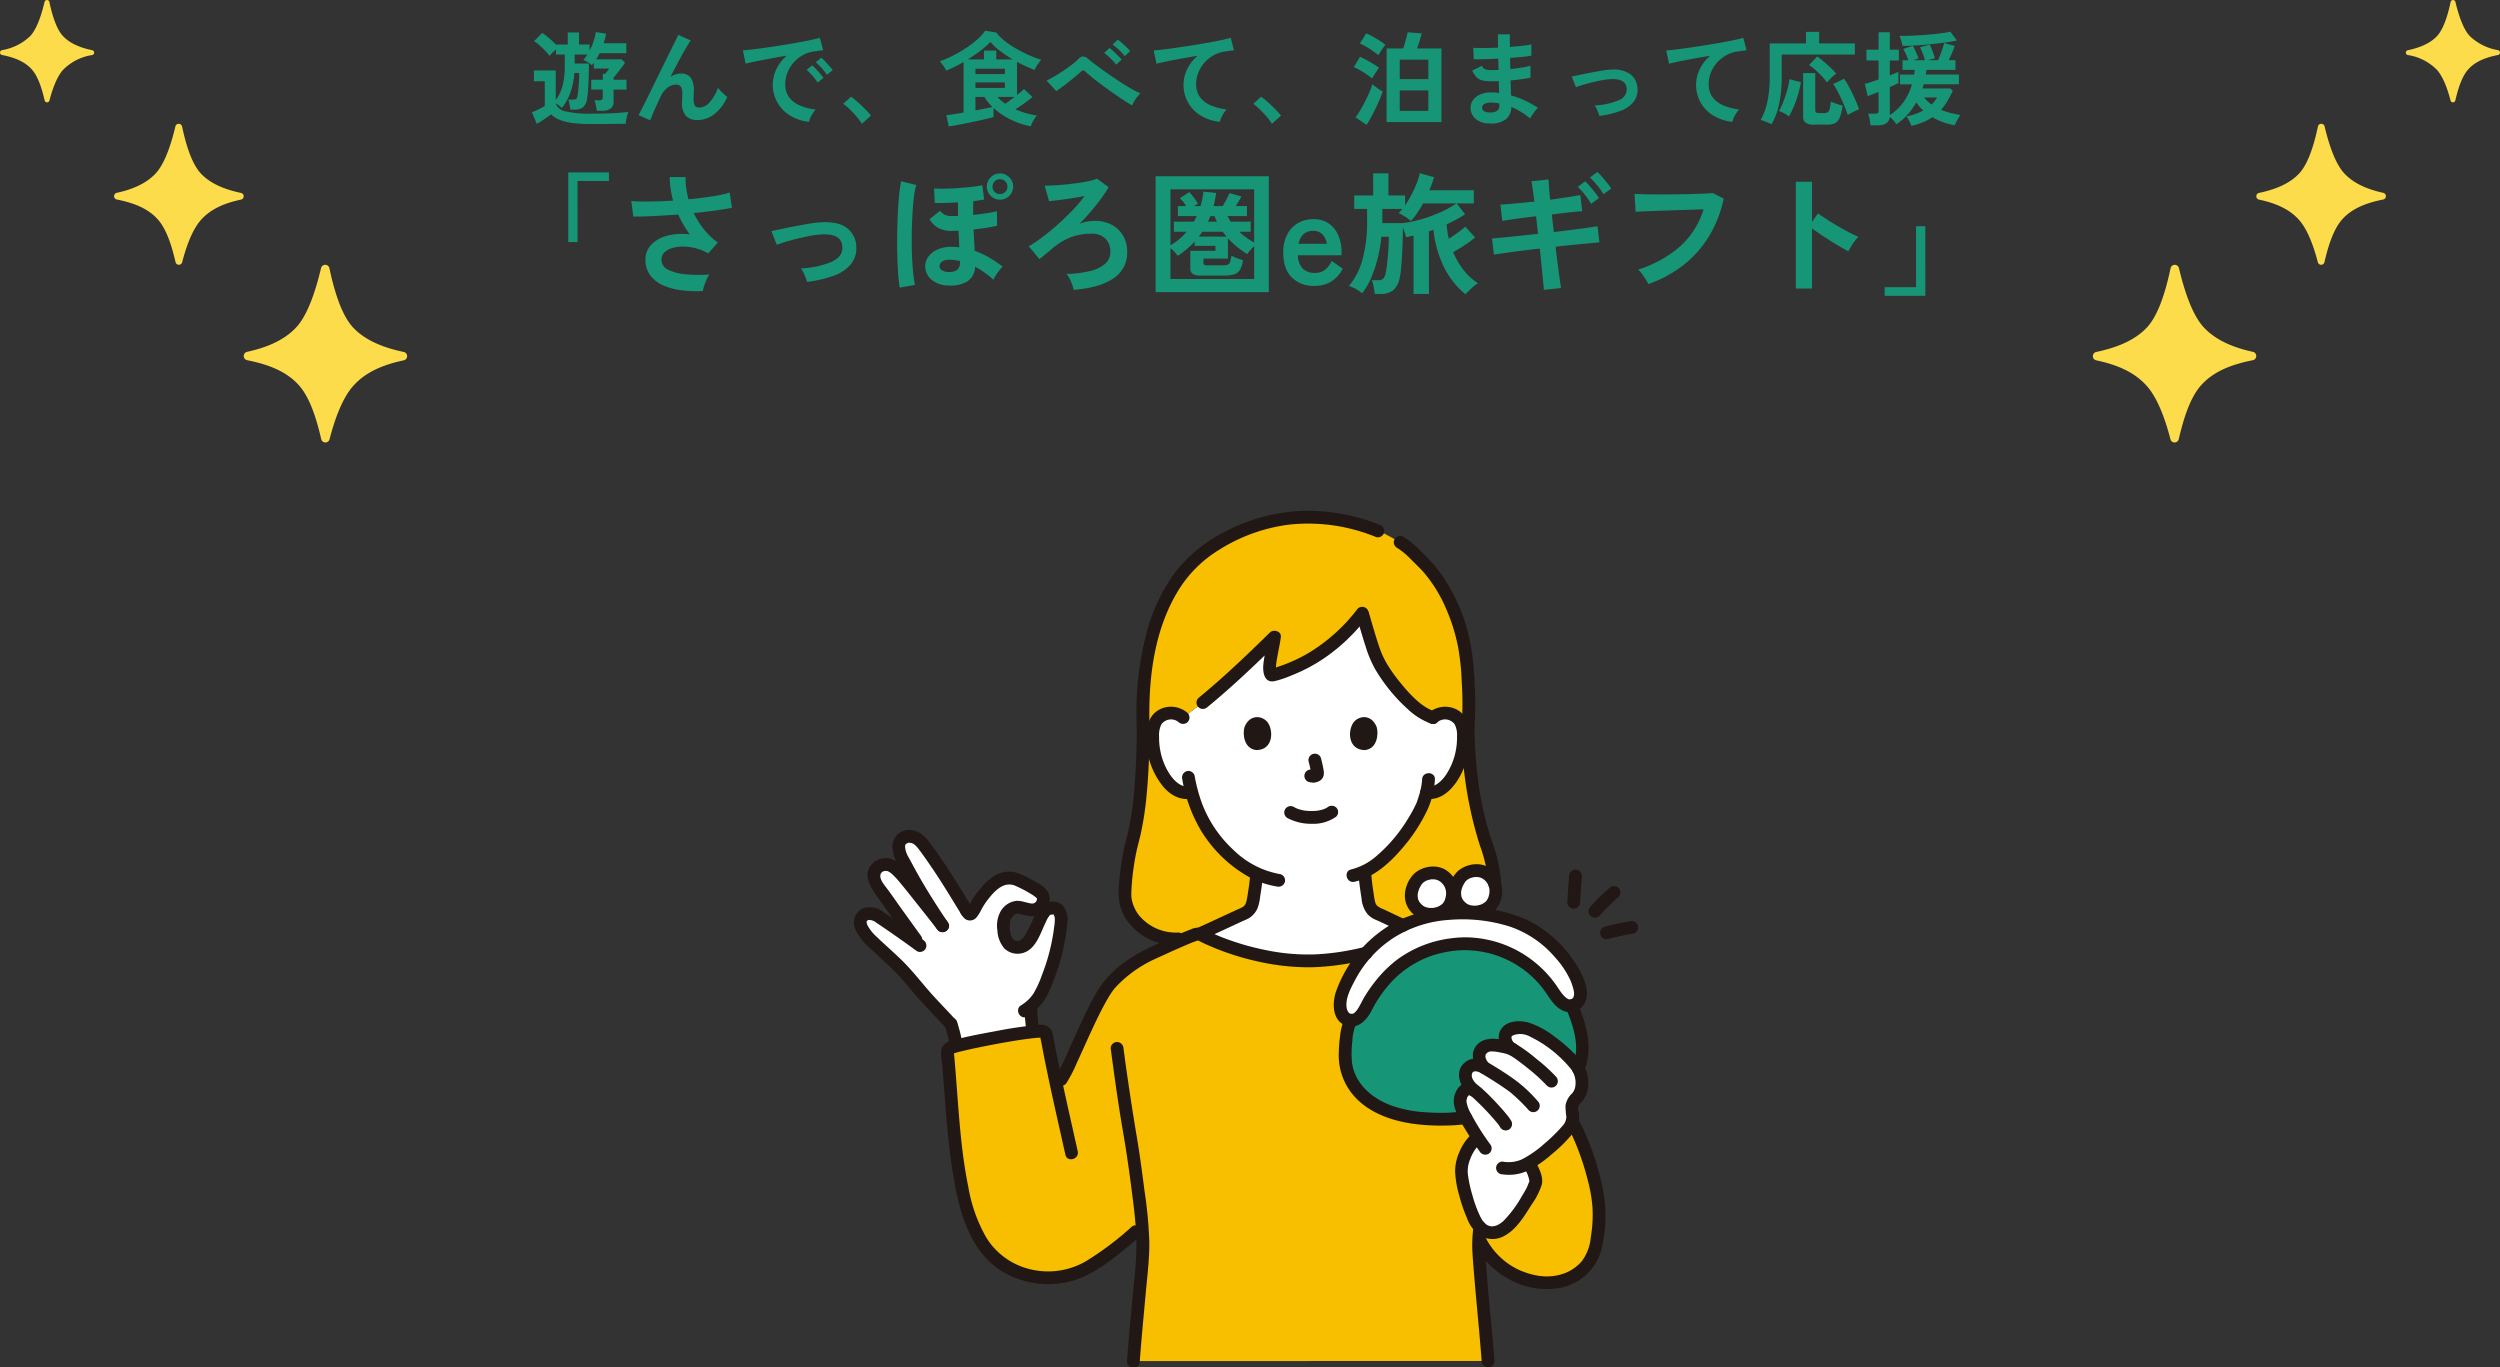 <svg xmlns="http://www.w3.org/2000/svg" width="585.314" height="320.147" viewBox="0 0 585.314 320.147">
  <rect x="0" y="0" width="585.314" height="320.147" fill="#333333" stroke="none"/>
  <g id="fin_img01" transform="translate(-348.094 -8734.408)">
    <g id="_8205_1_" data-name="8205 (1)" transform="translate(548 8854)">
      <path id="パス_64" data-name="パス 64" d="M119.254,62.846a4.36,4.36,0,0,0-3.488-1.021,4.118,4.118,0,0,0-2.959,1.967,5.821,5.821,0,0,0-.61,2.341,17.435,17.435,0,0,0,1.778,9.243,11.09,11.09,0,0,0,2.866,3.762,4.621,4.621,0,0,0,4.077,1.214l.326-.083a29.873,29.873,0,0,0,5.781,11.5,28.234,28.234,0,0,0,9.421,7.619,37.775,37.775,0,0,1-.575,4.825c-.352,2.009-.241,3.806-3.035,4.813-.187.067-9.019,4.2-9.557,4.382l-.428.146c4.617,6.084,15.638,10.521,26.037,10.521,10.214,0,20.52-4.853,25.5-10.852l-.6-.245c-.283-.117-8.2-3.885-8.389-3.952-2.793-1.009-2.683-2.808-3.035-4.813a40.754,40.754,0,0,1-.593-5.366c7.032-3.447,12.637-13.08,13.634-15.785.183-.553.588-1.685.9-2.98,1.248-.183,2.909-.183,3.856-.936a11.09,11.09,0,0,0,2.866-3.762,17.434,17.434,0,0,0,1.771-9.246,5.811,5.811,0,0,0-.609-2.341,4.118,4.118,0,0,0-2.959-1.967,4.359,4.359,0,0,0-3.487,1.021c-4.886-1.494-10.784-9.311-12.669-12.849-1.318-2.473-2.753-7.834-3.889-11.617a39.508,39.508,0,0,1-20.8,14.462c-2.028.6-.117-5.83.243-8.871-5.392,5.3-11.285,10.886-16.754,15.36Z" transform="translate(-42.153 -14.436)" fill="#fff"/>
      <path id="パス_65" data-name="パス 65" d="M161.67,258.672c-.649-8.86-2.234-23.4-2.234-27.727,0-.28.014-.6.041-.964l.178.231c3.094,6.045,7.314,8.446,12.438,9.786s11.223-.664,13.75-5.318a17.159,17.159,0,0,0,1.492-5.667c.846-5.453.043-9.747-1.2-14.3a64.945,64.945,0,0,0-4.528-11.792c-3.1-7.289-14.75-32.43-25.034-39.689-3.806-1.56-10.4-5.116-11.071-4.685-5.88,3.432-17.337,6.5-26.034,6.461a58.959,58.959,0,0,1-25.338-6.283c-.705-.4-6.722,2.62-10.588,4.262l-.547.25a29.4,29.4,0,0,0-9.586,6.894C69.7,174.1,64.044,189.35,61.686,192.816l-.863,2.128c-.9-4.163-1.747-8.264-2.539-12.6a1.108,1.108,0,0,0-1.142-.911c-4.5.206-17.538,2.683-21.257,3.856a1.1,1.1,0,0,0-.761,1.154c.992,10.319,1.316,21.9,3.544,32.431,1.585,7.506,4.386,14.78,11.249,18.212a18.967,18.967,0,0,0,16.658.406c4.161-1.89,9.178-6.189,12.628-9.1l1.386-1.171a34.908,34.908,0,0,1,.286,3.731c0,4.33-1.585,18.867-2.234,27.727Z" transform="translate(-13.187 -59.615)" fill="#f8be00"/>
      <path id="パス_66" data-name="パス 66" d="M209.158,158.289c-7.929.91-14.516,4.534-19.7,13.05-1.079,1.771-2.272,5.382-5,4.617a2.883,2.883,0,0,1-1.879-2.333,8.159,8.159,0,0,1,.407-3.993c4.238-11.288,13.976-18.2,26.079-18.624,12.374-.434,22.006,3.261,28.325,14.345a12.139,12.139,0,0,1,1.345,4.584,2.648,2.648,0,0,1-1.326,2.428c-2.634,1.422-4.629-2.332-5.764-3.921A24.577,24.577,0,0,0,209.158,158.289Z" transform="translate(-68.612 -56.781)" fill="#fff"/>
      <path id="パス_67" data-name="パス 67" d="M216.877,136.766a5.15,5.15,0,0,1,1.066,6.868A5.238,5.238,0,0,1,211,144.757c-2.632-2-2.059-5.022-.562-7.105A4.8,4.8,0,0,1,216.877,136.766Z" transform="translate(-78.646 -51.113)" fill="#fff"/>
      <path id="パス_68" data-name="パス 68" d="M233.17,135.9a5.152,5.152,0,0,1,1.066,6.868,5.239,5.239,0,0,1-6.942,1.123c-2.632-2-2.059-5.023-.562-7.106A4.8,4.8,0,0,1,233.17,135.9Z" transform="translate(-84.774 -50.787)" fill="#fff"/>
      <path id="パス_69" data-name="パス 69" d="M232.556,202.982a5.414,5.414,0,0,1,.5.266c-1.144-1.329-1.528-3.049-.65-4.147a3.327,3.327,0,0,1,2.506-1.1,16.4,16.4,0,0,1,4.791,1c-1.385-.74-2.21-2.693-1.318-3.986a4.281,4.281,0,0,1,3.469-1.084,10.219,10.219,0,0,1,4.126,1.546,31.727,31.727,0,0,1,6.464,4.9c1.795,1.809,3.345,3.238,3.538,5.781a5.559,5.559,0,0,1-1.029,4.006,7.659,7.659,0,0,0-1.093,1.306c-.568,1.114.062,2.451-.013,3.7-.092,1.55-1.248,2.8-2.343,3.9a39.487,39.487,0,0,1-7.23,6.087c-.216.132-.437.26-.659.383l.149.384a10.207,10.207,0,0,1,1.421,4.113,11.2,11.2,0,0,1-1.522,3.385,57.989,57.989,0,0,1-4.083,5.911c-1.3,1.474-3.112,2.847-5.061,2.6a4.932,4.932,0,0,1-3.69-3.148,37.758,37.758,0,0,1-2.912-9.531,14.01,14.01,0,0,1-.095-2.674,12.083,12.083,0,0,1,3.093-6.337l.63-.722c-.951-1.484-1.847-3.007-2.773-4.571-.638-1.31-1.409-3.09-1.3-3.976a3.561,3.561,0,0,1,.936-2.193,1.747,1.747,0,0,1,2.216-.223,4.968,4.968,0,0,1-1.663-2.32c-.269-.928-.374-2.121.337-2.77A2.7,2.7,0,0,1,232.556,202.982Z" transform="translate(-85.523 -72.923)" fill="#fff"/>
      <path id="パス_70" data-name="パス 70" d="M15.443,122.558a3.591,3.591,0,0,0-1.958-.4,4.733,4.733,0,0,0-1.475.691,1.884,1.884,0,0,0-.6,1.161,6.177,6.177,0,0,0,.849,3.595c.211.336,2.97,5.562,3.839,6.983.156.256,3.788,5.964,5.524,8.538-2.62-3.369-7.755-9.825-9-11.311-1.721-2.05-2.87-2.995-4.107-3.057A2.66,2.66,0,0,0,5.576,131.6c.132,1.7,1.776,3.466,2.75,4.87,3.189,4.594,4.774,6.642,8.028,11.254-3.286-2.428-6.206-4.468-9.973-6.98-.783-.522-2.425-.769-3.139-.157a2.215,2.215,0,0,0-.9,1.454,5.108,5.108,0,0,0,1.287,3.045,28.9,28.9,0,0,0,3.139,3.182c2.521,2.475,4.384,3.751,7.05,7.01,3.956,4.831,8.048,8.917,9.8,10.867a37.453,37.453,0,0,1,1.172,4.633l.112.447a167.988,167.988,0,0,1,17.8-3.294v-.077c-.062-1.507-.374-3.767-.374-5.211l-.047-.727a12.51,12.51,0,0,0,3.5-5.445,50.19,50.19,0,0,0,2.813-8.989,36.508,36.508,0,0,0,.807-6.2,2.72,2.72,0,0,0-.948-2.145,3.389,3.389,0,0,0-2.293.055c-.834.437-1.567,2.037-2.317,3.705a15.872,15.872,0,0,1-2.425,4.266,3.035,3.035,0,0,1-4.1.312A4.877,4.877,0,0,1,36,144.463a6.163,6.163,0,0,1,.361-3.726,3.339,3.339,0,0,1,3.062-1.983,25.147,25.147,0,0,0,3.385.63,2.625,2.625,0,0,0,2.353-3.2c-.25-.915-2.907-2.357-4.092-2.932-1.335-.651-2.63-1.477-4.1-1.361a7.164,7.164,0,0,0-4.608,2.638,20.164,20.164,0,0,0-2.609,3.463c-.364.6-.654,1.175-1.018,1.773a2.346,2.346,0,0,1-.374.5.465.465,0,0,1-.607,0,8.083,8.083,0,0,1-.545-.78c-1.977-3.217-3.692-6.147-6.162-9.83-.749-1.114-3.513-5.178-4.436-6.152a4.785,4.785,0,0,0-1.16-.941Z" transform="translate(-0.859 -45.939)" fill="#fff"/>
      <path id="パス_71" data-name="パス 71" d="M157.261,24.853c1.136,3.783,2.57,9.144,3.889,11.617,1.885,3.535,7.783,11.355,12.672,12.846a4.359,4.359,0,0,1,3.487-1.021,4.118,4.118,0,0,1,2.959,1.967,5.807,5.807,0,0,1,.609,2.341,17.429,17.429,0,0,1-1.778,9.243,11.09,11.09,0,0,1-2.866,3.762c-.947.755-2.609.754-3.856.936-.312,1.3-.714,2.427-.9,2.98-1,2.705-6.6,12.338-13.634,15.785a40.754,40.754,0,0,0,.593,5.366c.352,2.009.242,3.806,3.035,4.813.109.039,2.932,1.378,5.278,2.488a29.936,29.936,0,0,1,11.93-2.85,45.608,45.608,0,0,1,7.438.308,12.192,12.192,0,0,0,1.367-2.3,5.273,5.273,0,0,1-6.738.873c-2.632-2-2.059-5.023-.562-7.106a4.8,4.8,0,0,1,6.436-.887,4.925,4.925,0,0,1,1.685,2.371,28.593,28.593,0,0,0-1.751-8.61c-1.467-4.248-4.31-12.878-4.515-28.3a103.714,103.714,0,0,0-.2-14c-.64-8.984-4.655-19.012-10.434-24.586-2.5-2.41-3.224-3.534-5.943-5.011l-3.048-1.655-1.507-.608A41.949,41.949,0,0,0,144.134,2.41a41.1,41.1,0,0,0-26.407,10.323c-7.569,7.249-12.373,20.49-11.767,38.75,0,12.375-1.012,21.3-2.433,26.374A59.34,59.34,0,0,0,101.7,90.638c-.052,5.771,6.2,12.1,15.419,10.144,0,0,.713-.236,1.925-.607-.041-.052-.085-.1-.125-.155l.428-.146c.538-.183,9.372-4.316,9.557-4.382,2.793-1.009,2.683-2.808,3.035-4.813a37.775,37.775,0,0,0,.575-4.825,28.234,28.234,0,0,1-9.415-7.619,29.873,29.873,0,0,1-5.779-11.5l-.326.083a4.614,4.614,0,0,1-4.077-1.214,11.09,11.09,0,0,1-2.866-3.762,17.435,17.435,0,0,1-1.778-9.243,5.818,5.818,0,0,1,.61-2.341,4.118,4.118,0,0,1,2.959-1.967,4.36,4.36,0,0,1,3.488,1.021l4.617-3.511c5.469-4.474,11.362-10.064,16.754-15.36-.36,3.04-2.272,9.474-.243,8.871A39.509,39.509,0,0,0,157.261,24.853Zm20.263,68.574a5.238,5.238,0,0,1-6.942,1.123c-2.632-2-2.059-5.022-.561-7.105a4.8,4.8,0,0,1,6.435-.887A5.15,5.15,0,0,1,177.524,93.427Z" transform="translate(-38.227 -0.906)" fill="#f8be00"/>
      <path id="パス_72" data-name="パス 72" d="M212.628,203.278l-.086-.144c-.638-1.31-1.409-3.09-1.3-3.976a3.561,3.561,0,0,1,.936-2.193,1.747,1.747,0,0,1,2.216-.223,4.968,4.968,0,0,1-1.663-2.32c-.269-.928-.374-2.121.337-2.77a2.7,2.7,0,0,1,3.26-.479,5.414,5.414,0,0,1,.5.266c-1.144-1.329-1.528-3.049-.65-4.147a3.327,3.327,0,0,1,2.506-1.1,16.407,16.407,0,0,1,4.791,1c-1.385-.74-2.21-2.693-1.318-3.986a4.281,4.281,0,0,1,3.469-1.084,10.219,10.219,0,0,1,4.126,1.546,31.727,31.727,0,0,1,6.464,4.9,17.313,17.313,0,0,1,2.675,3.1,11.225,11.225,0,0,0,.5-1.352c1.291-4.409-.263-9.114-2.007-13.356-2.287.491-4.029-2.741-5.06-4.186a24.577,24.577,0,0,0-22.483-10.15c-7.929.91-14.516,4.534-19.7,13.05-1.007,1.653-2.113,4.91-4.475,4.713-.941,1.66-1.1,4.3-1.266,6.189a15.871,15.871,0,0,0,.5,6q.125.409.281.811c2.134,5.478,8.151,8.548,13.648,9.521a50.646,50.646,0,0,0,12.909.444C212.035,203.324,212.332,203.3,212.628,203.278Z" transform="translate(-69.295 -61.115)" fill="#179677"/>
      <path id="パス_73" data-name="パス 73" d="M202.552,99.918a14.73,14.73,0,0,1-.714,3.733c-.132.437-.276.873-.422,1.306q-.062.187-.125.367c-.017.047-.039.094-.056.142-.094.275.114-.256.037-.085a31.87,31.87,0,0,1-1.929,3.582,35.78,35.78,0,0,1-7.688,9.078A14.226,14.226,0,0,1,185.938,121c-1.877.437-1.083,3.322.8,2.888,4.395-1.016,8.052-4.224,10.918-7.561a39.306,39.306,0,0,0,6.11-9.223,19.519,19.519,0,0,0,1.783-7.187c.067-1.928-2.928-1.925-2.995,0Z" transform="translate(-69.505 -37.037)" fill="#211715"/>
      <path id="パス_74" data-name="パス 74" d="M119.4,75.006a5.9,5.9,0,0,0-6.069-1.074c-2.337.956-3.323,3.012-3.543,5.42a17.78,17.78,0,0,0,4.073,13.1c1.685,1.868,3.99,3.1,6.544,2.558,1.884-.4,1.087-3.29-.8-2.888-1.655.354-3.2-1.149-4.105-2.364a14.953,14.953,0,0,1-2.5-5.943,15.316,15.316,0,0,1-.286-3.211,5.742,5.742,0,0,1,.523-2.932,2.786,2.786,0,0,1,4.038-.549,1.537,1.537,0,0,0,2.118,0,1.51,1.51,0,0,0,0-2.118Z" transform="translate(-41.244 -27.653)" fill="#211715"/>
      <path id="パス_75" data-name="パス 75" d="M123.174,99.517a35.041,35.041,0,0,0,4.453,12.171,30.92,30.92,0,0,0,10.521,10.389,20.407,20.407,0,0,0,7.211,2.606,1.546,1.546,0,0,0,1.842-1.046,1.509,1.509,0,0,0-1.046-1.842,20.744,20.744,0,0,1-11.013-5.7,28.485,28.485,0,0,1-7.471-11.225,38.62,38.62,0,0,1-1.606-6.147,1.51,1.51,0,0,0-1.842-1.046,1.53,1.53,0,0,0-1.046,1.842Z" transform="translate(-46.287 -36.717)" fill="#211715"/>
      <path id="パス_76" data-name="パス 76" d="M188.56,38.46c.692,2.328,1.345,4.669,2.1,6.978a27.121,27.121,0,0,0,2.279,5.434,39.728,39.728,0,0,0,7.532,9.253,15.777,15.777,0,0,0,5.595,3.5c1.841.585,2.629-2.308.8-2.888-3.222-1.024-6.061-4.274-8.211-6.925a38.183,38.183,0,0,1-2.925-4.122,21.658,21.658,0,0,1-1.983-4.469c-.84-2.5-1.542-5.034-2.292-7.557-.548-1.843-3.439-1.061-2.887.8Z" transform="translate(-70.869 -13.771)" fill="#211715"/>
      <path id="パス_77" data-name="パス 77" d="M166.287,36.47A41.03,41.03,0,0,1,155.181,46.6a36.293,36.293,0,0,1-6.676,3.174q-.927.328-1.872.61a3.166,3.166,0,0,0-.476.139c-.125.062-.224-.056.142-.014a1.112,1.112,0,0,1,.831.454c.218.28.022.15.006-.073.028.374,0-.062,0-.191a8.979,8.979,0,0,1,.068-1.2c.214-1.972.829-4.277,1.093-6.4.167-1.351-1.712-1.887-2.558-1.061-5.4,5.306-10.893,10.555-16.754,15.36a1.508,1.508,0,0,0,0,2.118,1.531,1.531,0,0,0,2.118,0c5.86-4.8,11.349-10.053,16.754-15.359L145.3,43.09c-.038.3-.02.1-.006.044-.031.129-.041.266-.062.4-.042.256-.088.512-.135.767-.1.557-.213,1.112-.32,1.669-.22,1.141-.43,2.285-.561,3.441-.2,1.764.114,4.534,2.6,4.026a23.5,23.5,0,0,0,3.852-1.288,41.8,41.8,0,0,0,4.063-1.853,40.316,40.316,0,0,0,6.992-4.714,44.418,44.418,0,0,0,6.684-6.992,1.548,1.548,0,0,0,0-2.118,1.507,1.507,0,0,0-2.118,0Z" transform="translate(-48.325 -13.554)" fill="#211715"/>
      <path id="パス_78" data-name="パス 78" d="M221.453,54.081a76.272,76.272,0,0,0,.043-9.855,66.942,66.942,0,0,0-.815-8.685A41.982,41.982,0,0,0,212.6,16.9a49.82,49.82,0,0,0-3.754-3.989,21,21,0,0,0-4.106-3.378,1.5,1.5,0,0,0-1.512,2.585,16.2,16.2,0,0,1,3.175,2.582c1.13,1.137,2.314,2.231,3.36,3.446a32.96,32.96,0,0,1,4.905,7.969,43.139,43.139,0,0,1,2.932,9.234,55.02,55.02,0,0,1,.859,8.118,79.013,79.013,0,0,1-.007,10.606,1.509,1.509,0,0,0,1.5,1.5,1.528,1.528,0,0,0,1.5-1.5Z" transform="translate(-76.143 -3.505)" fill="#211715"/>
      <path id="パス_79" data-name="パス 79" d="M103.568,80.2c0,4.823-.142,9.651-.551,14.459a71.176,71.176,0,0,1-1.418,9.88c-.356,1.56-.8,3.09-1.113,4.661-.43,2.193-.749,4.413-.968,6.637a19.969,19.969,0,0,0-.029,5.445,10.99,10.99,0,0,0,1.983,4.509,14.135,14.135,0,0,0,11.754,5.563c1.925-.031,1.931-3.025,0-2.995a11.182,11.182,0,0,1-9.114-4.011,8.7,8.7,0,0,1-1.719-3.777,4.8,4.8,0,0,1-.089-.873c-.014-.4,0-.811.019-1.214.037-.922.11-1.843.2-2.761.2-2,.5-3.984.894-5.951.3-1.493.729-2.949,1.068-4.43a75.008,75.008,0,0,0,1.444-9.766c.474-5.107.629-10.241.632-15.369a1.5,1.5,0,0,0-2.995,0Z" transform="translate(-37.331 -29.621)" fill="#211715"/>
      <path id="パス_80" data-name="パス 80" d="M228.067,80.2a91.007,91.007,0,0,0,4.279,27.838,33.093,33.093,0,0,1,1.992,9.066c.092,1.919,3.087,1.93,2.995,0a33.33,33.33,0,0,0-1.9-9.266c-.44-1.286-.859-2.579-1.235-3.886a77.173,77.173,0,0,1-2.483-12.766c-.407-3.648-.6-7.317-.658-10.986a1.5,1.5,0,0,0-2.995,0Z" transform="translate(-85.752 -29.62)" fill="#211715"/>
      <path id="パス_81" data-name="パス 81" d="M140.734,136a37.981,37.981,0,0,1-.472,3.83,22.247,22.247,0,0,1-.416,2.322c-.026.094-.195.528-.087.3a3.5,3.5,0,0,1-.239.428c-.129.2.132-.143-.03.043-.05.057-.1.112-.155.165a1.359,1.359,0,0,1-.427.322,13.746,13.746,0,0,1-1.277.589c-2.213,1.007-4.412,2.047-6.621,3.063q-.855.393-1.714.783l-.613.273c-.379.17.346-.125.009,0a1.536,1.536,0,0,0-1.046,1.842A1.51,1.51,0,0,0,129.49,151c.88-.312,1.731-.756,2.58-1.145q2.038-.936,4.07-1.88l3-1.391a1.259,1.259,0,0,0,.241-.109c-.009.007-.565.225-.234.1.163-.062.322-.129.482-.2a6.171,6.171,0,0,0,.867-.433,5.054,5.054,0,0,0,2.053-2.471,12.229,12.229,0,0,0,.548-2.564c.269-1.632.515-3.261.628-4.911a1.5,1.5,0,0,0-2.995,0Z" transform="translate(-47.968 -50.586)" fill="#211715"/>
      <path id="パス_82" data-name="パス 82" d="M189.305,134.81c.11,2.045.427,4.048.73,6.069a6.812,6.812,0,0,0,1.376,3.657,5.3,5.3,0,0,0,1.872,1.332c-.048-.021.848.351.394.155.055.023.109.05.163.074.175.08.349.163.523.245q2.291,1.076,4.578,2.164a1.539,1.539,0,0,0,2.048-.537,1.51,1.51,0,0,0-.537-2.049q-2.136-1.012-4.275-2.021c-.329-.155-.656-.312-.988-.462a5.293,5.293,0,0,1-1.474-.811c-.027-.027-.286-.358-.118-.116-.075-.109-.134-.225-.205-.336-.2-.3.056.229-.059-.114-.041-.125-.083-.246-.118-.371a13.306,13.306,0,0,1-.294-1.6c-.264-1.759-.527-3.494-.624-5.273a1.53,1.53,0,0,0-1.5-1.5,1.512,1.512,0,0,0-1.5,1.5Z" transform="translate(-71.173 -50.14)" fill="#211715"/>
      <path id="パス_83" data-name="パス 83" d="M162.945,3.276A44.757,44.757,0,0,0,144.4.037a42.432,42.432,0,0,0-18.723,5.447,33.288,33.288,0,0,0-10.856,9.3,42.187,42.187,0,0,0-6.441,13.871A73.878,73.878,0,0,0,106.1,50.579c.062,1.922,3.057,1.934,2.995,0-.352-11.106,1.018-23.126,7.2-32.66a28.713,28.713,0,0,1,9.041-8.754,40.107,40.107,0,0,1,16.643-5.951,41.831,41.831,0,0,1,20.176,2.949,1.507,1.507,0,0,0,1.842-1.046,1.534,1.534,0,0,0-1.046-1.842Z" transform="translate(-39.862 -0.003)" fill="#211715"/>
      <path id="パス_84" data-name="パス 84" d="M216.537,77.12a2.808,2.808,0,0,1,3.979.456,5.289,5.289,0,0,1,.581,2.889,15.367,15.367,0,0,1-.285,3.352,15.154,15.154,0,0,1-2.425,5.84c-.845,1.179-2.416,2.785-4.034,2.5a1.54,1.54,0,0,0-1.842,1.046,1.511,1.511,0,0,0,1.046,1.842c4.691.832,7.861-3.781,9.323-7.6a18.581,18.581,0,0,0,1.209-7.114c-.067-2.36-.61-4.643-2.732-5.968a5.91,5.91,0,0,0-6.938.645,1.51,1.51,0,0,0,0,2.118,1.529,1.529,0,0,0,2.118,0Z" transform="translate(-79.883 -27.653)" fill="#211715"/>
      <path id="パス_85" data-name="パス 85" d="M232.3,267.948a32.052,32.052,0,0,0-.25,5.439c.088,1.735.226,3.468.369,5.2.374,4.5.807,9,1.21,13.505.213,2.391.421,4.782.6,7.175a1.534,1.534,0,0,0,1.5,1.5,1.509,1.509,0,0,0,1.5-1.5c-.624-8.443-1.658-16.86-2.145-25.313a33.822,33.822,0,0,1,.217-6.007,1.506,1.506,0,0,0-1.5-1.5,1.534,1.534,0,0,0-1.5,1.5Z" transform="translate(-87.242 -100.211)" fill="#211715"/>
      <path id="パス_86" data-name="パス 86" d="M78.058,192.784a33.7,33.7,0,0,0,2.43-4.714c1.061-2.29,2.08-4.6,3.135-6.89,1.087-2.361,2.195-4.719,3.447-7,.5-.906,1.018-1.8,1.6-2.656.125-.182.25-.359.381-.537.235-.328-.125.15.026-.037.062-.075.12-.15.183-.225a20.243,20.243,0,0,1,1.416-1.474,29.039,29.039,0,0,1,8.236-5.547c2.6-1.19,5.236-2.409,7.861-3.506.48-.2.965-.4,1.457-.565.2-.068.395-.135.6-.187a2.333,2.333,0,0,0,.29-.069c.245-.1-.333.009-.1.019-.051,0-.518-.062-.567-.167.045.1.494.253.593.3q.459.23.922.449c.8.378,1.608.731,2.423,1.072a61.205,61.205,0,0,0,10.338,3.268,54.316,54.316,0,0,0,12.612,1.391,60.11,60.11,0,0,0,13.222-1.864c1.872-.457,1.079-3.346-.8-2.888a57.648,57.648,0,0,1-11.752,1.74,49,49,0,0,1-11.26-1.007A61.456,61.456,0,0,1,114.1,158.54c-1.416-.562-2.76-1.248-4.138-1.9a3.56,3.56,0,0,0-2.8.2c-2.724,1-5.331,2.317-7.981,3.49a37.1,37.1,0,0,0-8.685,5.077,22.313,22.313,0,0,0-5.034,5.576,67.96,67.96,0,0,0-3.412,6.519c-1.286,2.712-2.5,5.458-3.743,8.188a38.809,38.809,0,0,1-2.828,5.579c-1.079,1.6,1.514,3.1,2.585,1.512Z" transform="translate(-28.268 -58.833)" fill="#211715"/>
      <path id="パス_87" data-name="パス 87" d="M96.36,200.836c.869,6.613,1.787,13.227,2.926,19.8.67,3.868,1.242,7.771,1.75,11.651.557,4.247,1.139,8.523,1.34,12.8a83.627,83.627,0,0,1-.643,11.168c-.522,5.923-1.123,11.84-1.56,17.77a1.5,1.5,0,1,0,2.995,0c.391-5.3.913-10.6,1.391-15.9.359-3.978.883-8.023.842-12.024A105.557,105.557,0,0,0,104.26,234.1c-.526-4.17-1.084-8.341-1.782-12.486q-1.747-10.362-3.126-20.772a1.547,1.547,0,0,0-1.5-1.5,1.506,1.506,0,0,0-1.5,1.5Z" transform="translate(-36.218 -74.972)" fill="#211715"/>
      <path id="パス_88" data-name="パス 88" d="M268.1,136.137l-.415,6.146a1.506,1.506,0,0,0,1.5,1.5,1.534,1.534,0,0,0,1.5-1.5l.416-6.146a1.506,1.506,0,0,0-1.5-1.5A1.533,1.533,0,0,0,268.1,136.137Z" transform="translate(-100.652 -50.639)" fill="#211715"/>
      <path id="パス_89" data-name="パス 89" d="M281.79,158.163c1.978-.5,3.971-.969,5.99-1.284a1.5,1.5,0,0,0,.357-2.735,1.732,1.732,0,0,0-1.154-.151c-2.017.316-4.01.784-5.99,1.285a1.5,1.5,0,0,0,.8,2.887Z" transform="translate(-105.244 -57.902)" fill="#211715"/>
      <path id="パス_90" data-name="パス 90" d="M278.231,147.782a47.07,47.07,0,0,1,4.46-4.409,1.505,1.505,0,0,0,0-2.118,1.534,1.534,0,0,0-2.118,0,46.916,46.916,0,0,0-4.46,4.409,1.588,1.588,0,0,0-.437,1.061,1.5,1.5,0,0,0,2.558,1.061Z" transform="translate(-103.658 -52.967)" fill="#211715"/>
      <path id="パス_91" data-name="パス 91" d="M254.493,229.532a61.079,61.079,0,0,1,4.711,12.695,35.209,35.209,0,0,1,1.1,6.33,31.037,31.037,0,0,1-.4,6.981,10.957,10.957,0,0,1-2.084,5.6,9.912,9.912,0,0,1-4.1,2.862c-3.432,1.268-6.907.749-10.22-.624a16.584,16.584,0,0,1-8.376-8.065c-.887-1.712-3.473-.2-2.586,1.511a19.376,19.376,0,0,0,8.631,8.77,17.774,17.774,0,0,0,11.8,1.756,12.385,12.385,0,0,0,9.241-8.264,31.329,31.329,0,0,0,1.129-7.7,32.392,32.392,0,0,0-.679-7.456,62.106,62.106,0,0,0-5.589-15.917c-.877-1.716-3.462-.2-2.586,1.512Z" transform="translate(-87.367 -85.473)" fill="#211715"/>
      <path id="パス_92" data-name="パス 92" d="M23.782,175.082c-1.706-1.894-3.5-3.712-5.216-5.6-2.354-2.578-4.465-5.4-6.925-7.875-2.1-2.115-4.385-4.047-6.527-6.12A10.152,10.152,0,0,1,3.7,153.854a6.026,6.026,0,0,1-.571-.961,2.3,2.3,0,0,1-.162-.515c-.016-.1.039-.487-.034-.267a.729.729,0,0,1,.749-.386,2.866,2.866,0,0,1,1.56.649q4.8,3.216,9.463,6.64a1.509,1.509,0,0,0,2.049-.537,1.533,1.533,0,0,0-.537-2.049q-4.591-3.388-9.337-6.555a5.147,5.147,0,0,0-4.639-.913,3.623,3.623,0,0,0-2.022,4.679,11.754,11.754,0,0,0,3.273,4.43c1.248,1.164,2.472,2.348,3.737,3.494a47.237,47.237,0,0,1,3.518,3.454c1.317,1.468,2.536,3.024,3.84,4.505,2.3,2.614,4.752,5.088,7.082,7.674,1.293,1.435,3.405-.686,2.118-2.118Z" transform="translate(0.035 -55.933)" fill="#211715"/>
      <path id="パス_93" data-name="パス 93" d="M17.716,148.69c-1.735-2.433-3.5-4.845-5.234-7.284-.929-1.31-1.839-2.63-2.8-3.918-.624-.837-1.9-2.265-1.528-3.4a1.088,1.088,0,0,1,.593-.635,1.7,1.7,0,0,1,.694-.12c.068,0,.419.062.134,0a2.228,2.228,0,0,1,.425.129c-.183-.079.324.2.364.231a4.608,4.608,0,0,1,.542.437,18.656,18.656,0,0,1,1.689,1.814c1.272,1.514,2.491,3.072,3.722,4.617q2.656,3.334,5.281,6.693a1.506,1.506,0,0,0,2.121,0,1.536,1.536,0,0,0,0-2.118q-2.62-3.364-5.281-6.693c-1.467-1.841-2.891-3.743-4.478-5.487a7.614,7.614,0,0,0-3.515-2.5,4.445,4.445,0,0,0-4.243,1.2c-2.845,3.015.448,6.613,2.209,9.139,2.2,3.16,4.485,6.261,6.719,9.4a1.54,1.54,0,0,0,2.049.537,1.51,1.51,0,0,0,.537-2.049Z" transform="translate(-1.893 -49.019)" fill="#211715"/>
      <path id="パス_94" data-name="パス 94" d="M27.457,141.469c-2.882-4.279-5.625-8.6-8.073-13.145-.428-.793-.849-1.59-1.291-2.376a5.108,5.108,0,0,1-.676-2.085,1.267,1.267,0,0,1,.135-.835c-.143.291-.062.084.158-.036a2.113,2.113,0,0,1,.482-.235,2.108,2.108,0,0,1,1.373.411,4.7,4.7,0,0,1,.709.708c.212.244.374.462.451.562.928,1.232,1.809,2.5,2.679,3.775,2.483,3.623,4.742,7.382,7.04,11.124,1.006,1.64,3.6.137,2.586-1.512-2.268-3.695-4.5-7.408-6.947-10.988-.931-1.362-1.872-2.725-2.87-4.037-1.118-1.467-2.353-2.754-4.287-2.995a3.919,3.919,0,0,0-4.506,3.569,8.512,8.512,0,0,0,1.335,4.534c1.217,2.228,2.337,4.529,3.681,6.683q2.645,4.237,5.428,8.39c1.071,1.59,3.667.093,2.586-1.512Z" transform="translate(-5.398 -45.042)" fill="#211715"/>
      <path id="パス_95" data-name="パス 95" d="M64.02,186.158c.006,1.743.3,3.471.374,5.211a1.5,1.5,0,0,0,2.995,0c-.076-1.739-.374-3.468-.374-5.211a1.5,1.5,0,1,0-2.995,0Z" transform="translate(-24.056 -69.451)" fill="#211715"/>
      <path id="パス_96" data-name="パス 96" d="M55.584,169.288a13.159,13.159,0,0,0,5.241-6.315,51.31,51.31,0,0,0,3.329-10.4,46.756,46.756,0,0,0,.742-5.041,5.2,5.2,0,0,0-1.039-4.213,3.869,3.869,0,0,0-3.923-.627c-1.5.517-2.265,2.153-2.889,3.487a28.155,28.155,0,0,1-2.209,4.383c-.542.771-1.6,1.578-2.519.756-.845-.753-.893-2.51-.873-3.534a2.517,2.517,0,0,1,1.738-2.565c-.168.031.267.011.09,0-.2-.013.341.072.288.062.264.057.527.122.789.183a13.648,13.648,0,0,0,2.216.4,3.953,3.953,0,0,0,3.537-1.837,3.894,3.894,0,0,0,.38-3.7,6.924,6.924,0,0,0-2.716-2.36,30.2,30.2,0,0,0-4.118-2.089,6.4,6.4,0,0,0-5.475.331,12.653,12.653,0,0,0-3.824,3.436,18.225,18.225,0,0,0-1.54,2.093c-.253.409-.492.828-.729,1.248-.119.21-.234.421-.354.63q-.109.193-.225.382-.319.434.218-.079h.8q.7.72.433.371c-.048-.066-.1-.134-.142-.2q-.125-.187-.245-.374c-1.006-1.64-3.6-.137-2.586,1.512a3.877,3.877,0,0,0,1.082,1.317,2,2,0,0,0,2.487-.305,9.368,9.368,0,0,0,1.263-1.993,17.932,17.932,0,0,1,1.31-2.055c1.56-2.028,3.778-4.667,6.613-3.47a28.828,28.828,0,0,1,3.437,1.783,10.882,10.882,0,0,1,1.291.86c.059.05.526.5.328.281.172.187-.11.006-.008-.069-.009.006.019.143.015.2a1.1,1.1,0,0,1-1.228,1.1c-1.015-.086-2.345-.686-3.512-.63a4.91,4.91,0,0,0-3.707,2.349,6.979,6.979,0,0,0-.811,4.593,6.884,6.884,0,0,0,1.63,4.208,4.467,4.467,0,0,0,4.343,1.056c3.141-.885,4.146-4.83,5.437-7.4a6.014,6.014,0,0,1,.893-1.479c.066-.059.267-.1.032-.028a2.113,2.113,0,0,1,.331-.074c-.008,0,.606-.018.517-.019.348.006.074.075.032-.011-.033-.066.158,1.016.094.213.012.15.1.3.115.447a9.757,9.757,0,0,1-.125,2.163,46.023,46.023,0,0,1-2.85,11.292,24.166,24.166,0,0,1-1.934,4.276,9.026,9.026,0,0,1-2.98,2.874c-1.633,1.016-.131,3.607,1.512,2.585Z" transform="translate(-14.926 -50.931)" fill="#211715"/>
      <path id="パス_97" data-name="パス 97" d="M34.094,192.167a31.258,31.258,0,0,1,1.172,4.633,1.5,1.5,0,0,0,2.735.357A1.7,1.7,0,0,0,38.152,196a31.182,31.182,0,0,0-1.172-4.633,1.5,1.5,0,1,0-2.887.8Z" transform="translate(-12.78 -71.561)" fill="#211715"/>
      <path id="パス_98" data-name="パス 98" d="M64.7,222.5c-1.225-5.507-2.487-11.006-3.666-16.524q-.847-3.959-1.622-7.935-.187-.961-.366-1.924a5.99,5.99,0,0,0-.525-1.986,2.842,2.842,0,0,0-2.858-1.241,97.859,97.859,0,0,0-10.454,1.529c-3.346.613-6.721,1.236-10,2.157a3.035,3.035,0,0,0-2.32,1.766c-.437,1.2-.011,2.793.094,4.041.23,2.735.427,5.472.638,8.208.44,5.721.94,11.444,1.856,17.111,1.451,8.974,4.1,19.423,13.045,23.732A20.8,20.8,0,0,0,64.3,252.556c4.715-1.616,8.706-4.9,12.493-8.038.858-.711,1.708-1.431,2.558-2.15a1.51,1.51,0,0,0,0-2.118,1.529,1.529,0,0,0-2.118,0A70.721,70.721,0,0,1,66.5,248.3a17.635,17.635,0,0,1-13.254,1.731,16.6,16.6,0,0,1-10-7.4,36.015,36.015,0,0,1-4.168-11.792c-2.092-10.228-2.36-20.7-3.336-31.071a2.89,2.89,0,0,0-.039-.408c-.011,0-.176.146-.18.225s-.053,0,.119-.019a6.441,6.441,0,0,0,.817-.228c.618-.165,1.24-.316,1.862-.461,1.622-.379,3.257-.719,4.894-1.042,3.369-.665,7.061-1.331,10.261-1.728.644-.079,1.288-.152,1.934-.205a5.078,5.078,0,0,0,.811-.054c-.014.033-.321-.18-.3-.187a10.409,10.409,0,0,0,.205,1.113q.7,3.736,1.476,7.456c1.048,5.034,2.184,10.051,3.31,15.069q.447,2,.893,3.993c.418,1.88,3.307,1.085,2.887-.8Z" transform="translate(-12.276 -72.54)" fill="#211715"/>
      <path id="パス_99" data-name="パス 99" d="M208.244,155.891a26.879,26.879,0,0,0-13.193,4.957,28.593,28.593,0,0,0-5.408,5.366,33.4,33.4,0,0,0-2.466,3.59c-.474.811-.86,1.673-1.357,2.472a4.569,4.569,0,0,1-.719.946,1.28,1.28,0,0,1-.764.446c.25-.042-.374-.043-.212-.013a.956.956,0,0,1-.44-.167,2.2,2.2,0,0,1-.615-1.341c-.312-2.137,1-4.551,1.982-6.4a26.427,26.427,0,0,1,9.064-9.92,27.723,27.723,0,0,1,13.135-4.183,36.93,36.93,0,0,1,13.906,1.54,24.156,24.156,0,0,1,10.643,7.164,21.711,21.711,0,0,1,3.732,5.59,15.361,15.361,0,0,1,.524,1.548,6.31,6.31,0,0,1,.273,1.354,1.989,1.989,0,0,1-.218,1.028,1.056,1.056,0,0,1-.8.41.682.682,0,0,1-.386-.089c.094.037-.278-.163-.374-.231a6.085,6.085,0,0,1-1-1c-.527-.635-.994-1.418-1.488-2.121a26.414,26.414,0,0,0-5.712-5.872,26.135,26.135,0,0,0-14.421-5.2,23.544,23.544,0,0,0-3.686.12,1.542,1.542,0,0,0-1.5,1.5,1.507,1.507,0,0,0,1.5,1.5,23.158,23.158,0,0,1,15.161,3.66,22.54,22.54,0,0,1,5.889,5.553c1.326,1.821,2.459,4.062,4.684,4.92a3.893,3.893,0,0,0,3.649-.51,4.4,4.4,0,0,0,1.694-3.736c-.054-2.41-1.31-4.812-2.588-6.784A28.263,28.263,0,0,0,225.7,151.835a37.652,37.652,0,0,0-30.2-.2A29.812,29.812,0,0,0,180.566,168.5c-.822,2.445-.887,6.194,1.716,7.639,2.531,1.4,4.855-.275,6.169-2.426.546-.894.972-1.854,1.522-2.745a31.182,31.182,0,0,1,2.538-3.576,23.2,23.2,0,0,1,12.309-7.875,27.561,27.561,0,0,1,3.421-.629,1.544,1.544,0,0,0,1.5-1.5A1.507,1.507,0,0,0,208.244,155.891Z" transform="translate(-67.698 -55.88)" fill="#211715"/>
      <path id="パス_100" data-name="パス 100" d="M214.912,136.915a6.111,6.111,0,0,1,.6.546c.094.1.18.2.27.308-.205-.238.021.041.09.152.057.091.112.184.162.279.034.062.205.389.105.2s.052.148.069.2q.054.165.1.335c.027.111.047.223.071.335.059.277-.02-.3,0-.017.015.235.029.466.021.7q-.006.159-.021.318c0,.044-.012.089-.014.134-.008.162.026-.187.024-.178a4.33,4.33,0,0,0-.125.587c-.048.182-.108.359-.17.537-.08.228-.051.048.037-.079a2.266,2.266,0,0,0-.125.257,4.056,4.056,0,0,1-.211.364c-.026.039-.055.076-.079.115-.09.145.08-.115.081-.1.007.054-.231.26-.268.3-.07.071-.143.139-.218.2-.032.028-.121.125-.153.125-.014,0,.255-.168.1-.085-.2.112-.389.253-.6.36-.044.022-.09.043-.135.066-.255.132.08-.027.082-.031-.029.047-.23.087-.283.1a5.559,5.559,0,0,1-.729.194l-.148.027c-.146.029-.066-.038,0,0l.1-.014c-.05.006-.1.011-.15.016l-.15.012a5.885,5.885,0,0,1-.7,0c-.069,0-.424-.074-.192-.011s-.13-.026-.183-.036a4.857,4.857,0,0,1-.641-.179c-.044-.016-.087-.036-.131-.05-.187-.062.268.14.1.041-.077-.047-.165-.081-.244-.125s-.179-.111-.269-.166c-.031-.019-.167-.1-.009,0,.187.117-.114-.1-.13-.112-.2-.172-.364-.364-.544-.552-.115-.12.051.068.059.081-.031-.046-.062-.09-.1-.135a4.116,4.116,0,0,1-.224-.369c-.025-.047-.047-.095-.073-.141-.14-.254.015.062.024.073-.054-.048-.082-.221-.1-.289-.036-.113-.062-.227-.091-.343-.011-.049-.019-.1-.03-.148-.062-.272.007.237.005.051,0-.217-.027-.431-.017-.649,0-.025.02-.3.022-.3.021,0-.059.335-.013.1.013-.066.023-.132.036-.2a6.042,6.042,0,0,1,.183-.686c.032-.1.069-.192.1-.288.014-.038.082-.2,0-.011-.091.22.029-.057.05-.1.1-.2.2-.4.312-.588q.094-.153.187-.3c.041-.062.212-.371.114-.175s-.017.022.034-.034.087-.095.132-.141c.09-.092.2-.17.288-.264.118-.125-.11.1-.107.082,0-.039.177-.125.207-.142.1-.062.2-.125.306-.181a1.45,1.45,0,0,1,.37-.18s-.281.1-.116.054c.083-.021.165-.062.25-.086.254-.081.512-.125.771-.183.175-.04-.142.024-.135.018a.889.889,0,0,1,.265-.022q.213-.012.426-.007c.062,0,.33-.021.371.024-.037-.041-.3-.056-.084-.01.069.014.139.025.208.041q.207.046.408.111c.049.016.1.041.149.052.18.041-.312-.16-.017-.007a4.8,4.8,0,0,1,.723.449,1.5,1.5,0,0,0,2.048-.537,1.544,1.544,0,0,0-.537-2.049c-2.2-1.694-5.519-1.26-7.582.424a7.112,7.112,0,0,0-2.02,3.209,6.294,6.294,0,0,0-.125,3.766,6.087,6.087,0,0,0,6.1,4.225,6.946,6.946,0,0,0,3.591-1.1,5.9,5.9,0,0,0,2.217-2.765,6.579,6.579,0,0,0-1.878-7.528,1.535,1.535,0,0,0-2.118,0A1.514,1.514,0,0,0,214.912,136.915Z" transform="translate(-77.74 -50.204)" fill="#211715"/>
      <path id="パス_101" data-name="パス 101" d="M231.206,136.05a6.1,6.1,0,0,1,.6.546c.094.1.18.2.27.308-.2-.238.021.041.09.151q.086.137.163.279c.034.062.2.389.1.2s.052.148.07.2q.054.166.1.335c.027.111.047.223.071.335.059.277-.02-.3,0-.017a6.739,6.739,0,0,1,.021.7c0,.106-.01.212-.02.318,0,.044-.012.089-.014.134-.007.162.027-.187.024-.178a4.458,4.458,0,0,0-.125.588c-.048.182-.108.359-.17.537-.08.228-.05.048.037-.078a2.323,2.323,0,0,0-.125.257,3.692,3.692,0,0,1-.211.363c-.025.039-.055.076-.079.115-.09.146.08-.115.082-.1.006.054-.232.26-.268.3q-.105.105-.218.2c-.032.028-.12.121-.153.125-.014,0,.255-.168.1-.085-.2.112-.389.254-.6.36-.045.023-.09.044-.135.067-.256.132.079-.027.082-.031-.028.047-.23.087-.283.1a5.664,5.664,0,0,1-.73.194l-.148.027c-.146.029-.066-.039,0,0l.1-.014q-.075.009-.15.015l-.15.012a5.623,5.623,0,0,1-.7,0c-.069,0-.424-.073-.192-.011s-.13-.026-.183-.037a4.727,4.727,0,0,1-.64-.179c-.044-.016-.087-.035-.131-.049-.187-.062.268.14.1.041-.078-.047-.165-.082-.244-.125s-.179-.112-.27-.167c-.03-.018-.167-.1-.009,0,.187.117-.114-.1-.13-.111-.2-.172-.364-.364-.544-.553-.115-.12.05.069.059.082-.031-.046-.062-.09-.1-.136a4.166,4.166,0,0,1-.225-.368c-.025-.047-.047-.095-.073-.141-.14-.254.016.062.024.072-.053-.047-.081-.221-.1-.289-.035-.112-.062-.226-.09-.342-.011-.049-.019-.1-.031-.148-.062-.273.007.237.005.051,0-.217-.027-.431-.017-.649,0-.025.02-.3.022-.3.021,0-.059.335-.013.1.012-.066.023-.133.036-.2a5.755,5.755,0,0,1,.183-.686c.032-.1.069-.192.1-.289.013-.037.082-.2,0-.011-.092.219.028-.057.05-.1q.144-.3.312-.588c.062-.1.125-.2.19-.3.041-.062.212-.371.114-.175s-.018.022.034-.033.087-.1.132-.141c.091-.093.2-.17.289-.264.118-.125-.11.1-.107.082,0-.039.177-.125.207-.142.1-.062.2-.125.306-.18a1.444,1.444,0,0,1,.371-.18s-.281.1-.117.054c.084-.021.165-.062.25-.086.254-.081.512-.125.771-.183.175-.041-.142.024-.135.017a.935.935,0,0,1,.265-.022c.142-.007.283-.01.426-.006.062,0,.33-.021.371.024-.037-.041-.3-.057-.083-.011.069.015.139.026.208.041a4.182,4.182,0,0,1,.407.11c.049.016.1.041.15.052.18.041-.312-.16-.017-.008a4.764,4.764,0,0,1,.722.449,1.5,1.5,0,0,0,2.049-.537,1.544,1.544,0,0,0-.537-2.048c-2.2-1.695-5.52-1.26-7.582.424a7.113,7.113,0,0,0-2.02,3.21,6.292,6.292,0,0,0-.125,3.765,6.087,6.087,0,0,0,6.1,4.225,6.939,6.939,0,0,0,3.591-1.1,5.912,5.912,0,0,0,2.217-2.765,6.579,6.579,0,0,0-1.878-7.528,1.534,1.534,0,0,0-2.118,0A1.514,1.514,0,0,0,231.206,136.05Z" transform="translate(-83.87 -49.878)" fill="#211715"/>
      <path id="パス_102" data-name="パス 102" d="M267.082,185.272c1.689,4.138,3.5,9.1,1.636,13.5a1.549,1.549,0,0,0,.537,2.049,1.507,1.507,0,0,0,2.048-.537c2.238-5.278.737-10.731-1.334-15.8a1.545,1.545,0,0,0-1.842-1.046A1.507,1.507,0,0,0,267.082,185.272Z" transform="translate(-100.406 -68.972)" fill="#211715"/>
      <path id="パス_103" data-name="パス 103" d="M183.455,189.566a12.585,12.585,0,0,0-1.2,4.362,32.853,32.853,0,0,0-.327,4.562,14.374,14.374,0,0,0,3.036,8.884c3.541,4.487,9.276,6.493,14.759,7.2a47.856,47.856,0,0,0,6.007.381q1.582,0,3.162-.08c.943-.049,1.9-.2,2.845-.2a1.5,1.5,0,0,0,0-2.995c-1.544,0-3.1.232-4.651.266-1.656.037-3.315,0-4.967-.125a28.8,28.8,0,0,1-7.986-1.612c-4.542-1.7-8.6-5.212-9.128-10.284a24.339,24.339,0,0,1,.117-4.794,10.9,10.9,0,0,1,.921-4.055c.9-1.7-1.685-3.219-2.585-1.512Z" transform="translate(-68.401 -71.013)" fill="#211715"/>
      <path id="パス_104" data-name="パス 104" d="M241.775,241.674a17.048,17.048,0,0,1,.77,1.577,7.25,7.25,0,0,1,.374,1.2c.024.112.039.225.059.336,0,.278.008.322.028.129q.038-.226-.011,0c-.242.5-.394,1.039-.651,1.539-.308.6-.656,1.179-1.014,1.751a27.747,27.747,0,0,1-4.382,5.95c-.924.842-2.212,1.628-3.491,1.14-1.228-.469-1.823-1.8-2.322-2.913a29.1,29.1,0,0,1-1.49-4.246,29.881,29.881,0,0,1-1.009-4.518,7.291,7.291,0,0,1,.516-3.954,9.323,9.323,0,0,1,2.124-3.379c1.431-1.3-.692-3.41-2.118-2.118a11.527,11.527,0,0,0-2.579,3.944,10.765,10.765,0,0,0-.972,4.551,23.5,23.5,0,0,0,.963,5.559,34.468,34.468,0,0,0,1.815,5.3,8.362,8.362,0,0,0,3.231,4.2,5.678,5.678,0,0,0,5.626-.105c2.83-1.56,4.632-4.7,6.318-7.34a16.434,16.434,0,0,0,2.321-4.566c.472-1.86-.683-3.964-1.522-5.556-.9-1.705-3.486-.193-2.586,1.511Z" transform="translate(-84.828 -87.921)" fill="#211715"/>
      <path id="パス_105" data-name="パス 105" d="M236.5,227.4a10.507,10.507,0,0,0,5.557-.693,24.965,24.965,0,0,0,5.754-3.826,36.534,36.534,0,0,0,5.116-5.011,6.431,6.431,0,0,0,1.476-3.135,6.719,6.719,0,0,0-.058-1.851,4.346,4.346,0,0,1-.107-1.4c.087-.406.454-.661.721-.958a5.912,5.912,0,0,0,1.029-1.54,7.611,7.611,0,0,0,.616-3.458,8.934,8.934,0,0,0-2.71-5.779,34.61,34.61,0,0,0-5.343-4.7,19.552,19.552,0,0,0-6.019-3.212c-2.048-.54-5.021-.442-6.331,1.539-1.376,2.081-.13,4.882,1.856,6.034l1.512-2.586a12.083,12.083,0,0,0-3.566-.968,7.088,7.088,0,0,0-3.7.077,4.032,4.032,0,0,0-2.7,3.015,5.619,5.619,0,0,0,1.5,4.475l1.814-2.352a4.885,4.885,0,0,0-3.586-.686,4.105,4.105,0,0,0-2.576,1.925c-1.154,2.228.2,4.933,1.912,6.419l1.814-2.352a3.354,3.354,0,0,0-4.579,1.126,5.256,5.256,0,0,0-.4,4.812,27.29,27.29,0,0,0,2.486,4.866c1.005,1.668,2.048,3.31,3.192,4.886a1.541,1.541,0,0,0,2.049.537,1.51,1.51,0,0,0,.537-2.049,58.109,58.109,0,0,1-4.649-7.353,8.3,8.3,0,0,1-1.054-2.887c0-.371.3-1.775.908-1.351,1.387.965,3.1-1.236,1.815-2.352-.7-.613-1.717-1.7-1.421-2.765.255-.92,1.458-.514,2.041-.187a1.5,1.5,0,0,0,1.815-2.352c-.388-.473-.9-1.325-.644-1.965a1.517,1.517,0,0,1,1.274-.727,9.754,9.754,0,0,1,2.109.25c.392.07.784.15,1.17.25a6.219,6.219,0,0,1,.923.294c1.715.832,3.2-1.607,1.512-2.586a1.842,1.842,0,0,1-.936-1.267,1,1,0,0,1,.047-.516s-.187.217.034-.031c-.113.125.258-.149.345-.187a4.739,4.739,0,0,1,3.936.348,28.28,28.28,0,0,1,9.171,7.121,5.359,5.359,0,0,1,1.426,4.243,3.4,3.4,0,0,1-.749,1.872,4.97,4.97,0,0,0-1.582,2.874,19.779,19.779,0,0,0,.2,2.63,3.2,3.2,0,0,1-.885,2.126,38.162,38.162,0,0,1-4.252,4.173A24.907,24.907,0,0,1,241,223.912a7.673,7.673,0,0,1-4.492.495,1.508,1.508,0,0,0-1.5,1.5,1.531,1.531,0,0,0,1.5,1.5Z" transform="translate(-84.639 -72.047)" fill="#211715"/>
      <path id="パス_106" data-name="パス 106" d="M230.869,217.774c.074.044.143.094.215.142.285.193-.3-.25,0,0,.235.193.464.392.686.6.583.529,1.145,1.081,1.7,1.641,1.2,1.21,2.368,2.458,3.458,3.768q.187.226.371.456c.039.049.25.321.069.085s.01.015.051.07a5.737,5.737,0,0,1,.432.653,1.512,1.512,0,0,0,2.049.537,1.529,1.529,0,0,0,.537-2.049,10.756,10.756,0,0,0-1.13-1.552c-.518-.641-1.061-1.26-1.618-1.872-1.172-1.291-2.383-2.555-3.667-3.735a10.534,10.534,0,0,0-1.645-1.329,1.5,1.5,0,0,0-1.512,2.586Z" transform="translate(-86.526 -80.854)" fill="#211715"/>
      <path id="パス_107" data-name="パス 107" d="M234.977,209.41c2.184,1.29,4.339,2.656,6.4,4.135.081.058.161.117.241.177.187.14-.274-.228.062.051.192.159.385.316.574.477.429.367.846.749,1.257,1.134.883.833,1.737,1.7,2.537,2.612a1.5,1.5,0,1,0,2.118-2.118,32.557,32.557,0,0,0-5.184-4.853c-2.078-1.517-4.279-2.895-6.494-4.2a1.5,1.5,0,0,0-1.511,2.585Z" transform="translate(-88.08 -77.704)" fill="#211715"/>
      <path id="パス_108" data-name="パス 108" d="M245.427,202.469a19.754,19.754,0,0,1,1.977,1.3c.4.293.8.593,1.2.9-.281-.215.076.062.132.1l.343.27q.322.256.642.515a40.8,40.8,0,0,1,4.555,4.138,1.508,1.508,0,0,0,2.118,0,1.53,1.53,0,0,0,0-2.118,41.161,41.161,0,0,0-4.656-4.218,34.56,34.56,0,0,0-4.8-3.474,1.5,1.5,0,1,0-1.512,2.586Z" transform="translate(-92.001 -75.099)" fill="#211715"/>
      <path id="パス_109" data-name="パス 109" d="M162.352,113.6a11.722,11.722,0,0,0,5.647,1.31,9.194,9.194,0,0,0,5.705-1.685,1.5,1.5,0,0,0,0-2.118,1.544,1.544,0,0,0-2.118,0c.456-.356.109-.089-.007-.014s-.23.139-.348.2c-.062.032-.125.062-.187.093-.215.11-.029-.062.067-.023-.062-.026-.4.15-.48.175a8.541,8.541,0,0,1-1.344.307c.224-.034-.021,0-.119.009-.132.013-.264.024-.4.033-.318.021-.637.029-.955.026-.285,0-.571-.011-.855-.031-.13-.009-.261-.019-.392-.032-.022,0-.494-.074-.18-.019a11.072,11.072,0,0,1-1.255-.278c-.175-.053-.347-.116-.52-.175-.38-.13.229.117-.114-.044-.215-.1-.427-.207-.638-.318a1.5,1.5,0,1,0-1.511,2.586Z" transform="translate(-60.758 -41.631)" fill="#211715"/>
      <path id="パス_110" data-name="パス 110" d="M170.017,92.926a26.4,26.4,0,0,1,.624,2.844l-.054-.4a1.727,1.727,0,0,1,.011.393l.054-.4a.962.962,0,0,1-.044.177l.151-.358a.715.715,0,0,1-.062.114l.234-.3a.611.611,0,0,1-.093.091l.3-.234a1.851,1.851,0,0,1-.225.119l.357-.151a1.648,1.648,0,0,1-.38.111l.4-.054a1.512,1.512,0,0,1-.356,0l.4.054c-.134-.019-.266-.052-.4-.07a1.131,1.131,0,0,0-.6-.026,1.114,1.114,0,0,0-.557.177,1.5,1.5,0,0,0-.537,2.049,1.435,1.435,0,0,0,.9.686c.312.042.61.12.924.134a2.956,2.956,0,0,0,1.366-.326,1.98,1.98,0,0,0,1.1-1.3,3.267,3.267,0,0,0-.014-1.4c-.155-.916-.367-1.824-.6-2.723a1.5,1.5,0,0,0-2.888.8Z" transform="translate(-63.552 -34.237)" fill="#211715"/>
      <path id="パス_111" data-name="パス 111" d="M146.455,79.744c-.475,1.544-.165,5.095,2.759,5.4,3.868-.023,4.071-4.316,2.77-6.335C150.918,77.154,147.788,76.466,146.455,79.744Z" transform="translate(-54.991 -29.121)" fill="#211715"/>
      <path id="パス_112" data-name="パス 112" d="M192.405,79.745c.475,1.544.166,5.094-2.758,5.4-3.865-.023-4.071-4.316-2.77-6.335C187.942,77.154,191.075,76.467,192.405,79.745Z" transform="translate(-69.991 -29.121)" fill="#211715"/>
    </g>
    <path id="パス_924" data-name="パス 924" d="M228.352,29.44a31.4,31.4,0,0,1-4.32-.252,11.978,11.978,0,0,1-2.964-.756,6.325,6.325,0,0,1-1.956-1.248q-.672.5-1.62,1.152t-1.716,1.08L214.648,26.7q.408-.168.96-.42t1.1-.528q.552-.276.936-.516V19.432H215.1v-2.52h5.112V23.8a9.351,9.351,0,0,0,1.608-3.372,18.493,18.493,0,0,0,.5-4.62v-2.64h-2.064v-1.2q-.384.36-.816.78a5.794,5.794,0,0,0-.672.756,11.445,11.445,0,0,0-1.044-1.236q-.612-.636-1.284-1.224a11.762,11.762,0,0,0-1.3-1l1.9-1.92a14.6,14.6,0,0,1,1.62,1.224,19.658,19.658,0,0,1,1.6,1.512V10.84h2.76V8.008h2.64V10.84h2.472v1.416a13.424,13.424,0,0,0,.924-2.172,14.573,14.573,0,0,0,.54-2.172L232,8.3a19.922,19.922,0,0,1-.576,2.232h5.3v2.328h-6.24q-.192.384-.4.744a7.883,7.883,0,0,1-.444.7h5.976l.816.792q-.336.5-.852,1.188t-1.02,1.308l-.816,1.008v.48h3.024v2.3h-3.024v2.736a2.036,2.036,0,0,1-.672,1.7,3.274,3.274,0,0,1-2.04.528h-1.224a12.153,12.153,0,0,0-.2-1.26,6.026,6.026,0,0,0-.348-1.188h1.1a1.169,1.169,0,0,0,.66-.144.667.667,0,0,0,.2-.576v-1.8H228.52v-2.3h2.712V17.7h.528q.24-.264.516-.624t.444-.624h-3.6V15.064a1.733,1.733,0,0,1-.228.312q-.132.144-.252.288a6.411,6.411,0,0,0-1.968-1.224,10.6,10.6,0,0,0,.96-1.272h-3V15.28h3.336q0,1.8-.06,3.456t-.156,2.94a16.458,16.458,0,0,1-.24,1.98,3.126,3.126,0,0,1-.972,1.9,3.329,3.329,0,0,1-2.052.528h-.864q-.024-.288-.1-.756t-.168-.912a4.5,4.5,0,0,0-.192-.684h.936q.768,0,.948-.216a1.789,1.789,0,0,0,.276-.816q.1-.552.18-1.44t.144-1.884q.06-1,.06-1.884H224.56a17.581,17.581,0,0,1-.936,4.62,11.546,11.546,0,0,1-1.992,3.564,6.069,6.069,0,0,0-.648-.552q-.384-.288-.768-.528v.12a3.086,3.086,0,0,0,2.4,1.788,24.085,24.085,0,0,0,5.736.516q3.072,0,5.28-.108t3.576-.3a5.609,5.609,0,0,0-.264.792q-.144.528-.24,1.08a9.032,9.032,0,0,0-.12.912q-.672,0-1.752.012l-2.292.024q-1.212.012-2.316.012Zm13.992-.864-2.736-1.2q.24-.456.8-1.572t1.332-2.652q.768-1.536,1.62-3.3t1.728-3.528q.876-1.764,1.644-3.324t1.344-2.724q.576-1.164.84-1.692l2.9,1.3q-.48.672-1.248,1.992t-1.668,3.012q-.9,1.692-1.836,3.516a5.122,5.122,0,0,1,1.152-.564,3.708,3.708,0,0,1,1.2-.2,2.766,2.766,0,0,1,2.424.984,5.328,5.328,0,0,1,.7,3.048q0,.312-.024.876t-.024.9a3.387,3.387,0,0,0,.288,1.728,1.335,1.335,0,0,0,1.152.408,3.262,3.262,0,0,0,2.34-1.272,9.8,9.8,0,0,0,1.908-3.336,10.277,10.277,0,0,0,1.068,1.152,12.536,12.536,0,0,0,1.116.96,10.106,10.106,0,0,1-3.084,4.08,6.361,6.361,0,0,1-3.8,1.344,3.892,3.892,0,0,1-2.724-.888,4.333,4.333,0,0,1-.972-3.264q0-.312.024-.912t.024-.984A3.252,3.252,0,0,0,249.5,20.7a1.307,1.307,0,0,0-1.152-.48,3.2,3.2,0,0,0-2.028.756,5.448,5.448,0,0,0-1.524,1.98q-.888,1.872-1.536,3.348T242.344,28.576Zm37.152.36a10.687,10.687,0,0,1-4.416-1.464,8.425,8.425,0,0,1-3.228-10.848,9.156,9.156,0,0,1,2.484-3.192q-1.92.312-3.828.672t-3.456.672q-1.548.312-2.388.528l-.648-3.1q.792-.048,2.2-.216t3.168-.42q1.764-.252,3.648-.552t3.648-.612q1.764-.312,3.168-.612t2.2-.54l.768,2.928q-.384.024-.924.1t-1.212.168a7.168,7.168,0,0,0-2.52.816A8.18,8.18,0,0,0,276,14.944a8.023,8.023,0,0,0-1.5,2.352,7.328,7.328,0,0,0-.552,2.856,4.91,4.91,0,0,0,.936,3.072,6.14,6.14,0,0,0,2.556,1.908,13.38,13.38,0,0,0,3.636.924,5.014,5.014,0,0,0-.7.9,8.852,8.852,0,0,0-.576,1.08A4.5,4.5,0,0,0,279.5,28.936Zm4.176-11.016a11.03,11.03,0,0,0-1.212-1.584,12.411,12.411,0,0,0-1.38-1.344l1.3-1.08a8.8,8.8,0,0,1,.876.84q.516.552,1.02,1.116a8.288,8.288,0,0,1,.768.972Zm-2.16,1.824a10.708,10.708,0,0,0-1.2-1.608,13.717,13.717,0,0,0-1.368-1.368l1.32-1.056a8.063,8.063,0,0,1,.864.84q.5.552,1,1.128a12.2,12.2,0,0,1,.756.96Zm10.368,9.648a12.264,12.264,0,0,0-1.212-1.656q-.756-.888-1.584-1.692a13.556,13.556,0,0,0-1.572-1.332l1.824-1.656a11.092,11.092,0,0,1,1.2.924q.648.564,1.32,1.2t1.236,1.236q.564.6.924,1.056Zm20.352.6-.576-2.616q.5-.048,1.6-.216t2.436-.408V14.92q-1.032.6-2.076,1.116t-1.98.9a7.773,7.773,0,0,0-.672-1.116,7.994,7.994,0,0,0-.864-1.044,26.073,26.073,0,0,0,3.072-1.332,32.558,32.558,0,0,0,3.072-1.776A22.723,22.723,0,0,0,318.9,9.652,10.165,10.165,0,0,0,320.728,7.6l2.592.408a11.841,11.841,0,0,0,2.088,2.052A21.621,21.621,0,0,0,328.18,11.9q1.5.84,2.988,1.488a27.468,27.468,0,0,0,2.712,1.032,10.845,10.845,0,0,0-1.584,2.352q-.96-.36-2-.84t-2.1-1.056v7.8q.528-.432.96-.8a7.9,7.9,0,0,0,.672-.636l1.992,1.872q-.744.648-1.848,1.44t-2.16,1.44a19.069,19.069,0,0,0,5.04,1.464,7.155,7.155,0,0,0-.84,1.212,5.591,5.591,0,0,0-.576,1.308,17.691,17.691,0,0,1-4.632-1.536,16.925,16.925,0,0,1-4.1-2.76v2.136q-.6.168-1.656.42t-2.328.528q-1.272.276-2.544.528t-2.316.444Q312.808,29.92,312.232,29.992Zm4.44-15.672h3.792V12.256h2.88V14.32h3.84a31.166,31.166,0,0,1-2.928-1.968,14.352,14.352,0,0,1-2.3-2.136,16.753,16.753,0,0,1-2.292,2.052Q318.256,13.336,316.672,14.32Zm1.8,6.672h6.888V19.7h-6.888Zm0-3.24h6.888V16.5h-6.888Zm0,8.5q1.224-.216,2.292-.432t1.692-.36a12.112,12.112,0,0,1-1.9-2.352h-2.088Zm6.984-1.56q.5-.336,1.068-.756t1.092-.828h-4.008A10.755,10.755,0,0,0,325.456,24.688Zm29.712.384q-.792-.432-1.908-1.152t-2.376-1.6q-1.26-.876-2.508-1.8t-2.328-1.788q-1.08-.864-1.8-1.512a1.01,1.01,0,0,0-.552-.336.961.961,0,0,0-.528.288q-.744.7-1.728,1.5t-2.028,1.6q-1.044.792-2.028,1.464l-2.256-2.472q.72-.336,1.752-.936T339,17q1.092-.732,2.052-1.464a15.671,15.671,0,0,0,1.56-1.332,1.452,1.452,0,0,1,1.116-.576,2.285,2.285,0,0,1,1.188.624q.552.456,1.644,1.284t2.484,1.812q1.392.984,2.868,1.956t2.832,1.764a18.874,18.874,0,0,0,2.364,1.2,4.413,4.413,0,0,0-.732.78,12.008,12.008,0,0,0-.732,1.068A5.327,5.327,0,0,0,355.168,25.072Zm-3.744-9.528a13.42,13.42,0,0,0-1.344-1.488,12.526,12.526,0,0,0-1.464-1.248l1.224-1.176a8.515,8.515,0,0,1,.936.78q.552.516,1.092,1.044a10.421,10.421,0,0,1,.828.888Zm2.016-1.992a11.761,11.761,0,0,0-1.368-1.476,14.675,14.675,0,0,0-1.488-1.236l1.224-1.152a9.954,9.954,0,0,1,.936.756q.552.492,1.1,1.02a9.642,9.642,0,0,1,.84.888Zm22.248,15.384a10.793,10.793,0,0,1-4.416-1.452,8.292,8.292,0,0,1-4.08-7.332,8.226,8.226,0,0,1,.84-3.516,9.446,9.446,0,0,1,2.472-3.18q-1.92.312-3.816.66t-3.444.66q-1.548.312-2.388.552l-.648-3.12q.792-.048,2.2-.216t3.168-.42q1.764-.252,3.648-.552t3.648-.612q1.764-.312,3.168-.612t2.2-.54L379,12.184q-.36.024-.9.108t-1.236.18a7.268,7.268,0,0,0-2.508.816,8.228,8.228,0,0,0-2.16,1.668,7.861,7.861,0,0,0-1.5,2.34,7.328,7.328,0,0,0-.552,2.856,4.871,4.871,0,0,0,.936,3.048,6.14,6.14,0,0,0,2.556,1.908,13.38,13.38,0,0,0,3.636.924,5.919,5.919,0,0,0-.7.924,8.852,8.852,0,0,0-.576,1.08A4.5,4.5,0,0,0,375.688,28.936Zm12.192.456a12.264,12.264,0,0,0-1.212-1.656q-.756-.888-1.584-1.692a13.556,13.556,0,0,0-1.572-1.332l1.824-1.656a11.092,11.092,0,0,1,1.2.924q.648.564,1.32,1.2t1.236,1.236q.564.6.924,1.056Zm26.856-.408V11.752h3.888q.192-.576.4-1.3t.384-1.392q.18-.672.252-1.1l3.288.264q-.168.744-.48,1.74t-.6,1.788h5.712V28.984Zm3.072-2.616h6.7v-4.8h-6.7Zm0-7.44h6.7v-4.56h-6.7Zm-7.776,10.7-2.568-1.752a16.569,16.569,0,0,0,1.128-1.7q.576-.984,1.128-2.076t1-2.124a16.625,16.625,0,0,0,.684-1.848q.456.384,1.188.912a12.43,12.43,0,0,0,1.212.792q-.264.84-.708,1.884t-.972,2.136q-.528,1.092-1.068,2.076T410.032,29.632Zm2.784-16.3a13.72,13.72,0,0,0-1.224-.936q-.792-.552-1.644-1.056a10.18,10.18,0,0,0-1.476-.744l1.488-2.376a14.751,14.751,0,0,1,1.536.756q.888.492,1.7,1.02a10.669,10.669,0,0,1,1.248.912,8.273,8.273,0,0,0-.528.7q-.336.48-.648.972T412.816,13.336Zm-1.464,5.448a12.05,12.05,0,0,0-1.212-.912q-.78-.528-1.62-1.008a14.14,14.14,0,0,0-1.464-.744L408.52,13.7q.7.336,1.524.78t1.608.912a11.092,11.092,0,0,1,1.308.9q-.216.264-.528.732t-.612.948Q411.52,18.448,411.352,18.784ZM438.664,29.3a4.714,4.714,0,0,1-3.168-1.128,3.363,3.363,0,0,1-1.1-2.616,3.011,3.011,0,0,1,.672-1.848,4.218,4.218,0,0,1,1.8-1.272,6.366,6.366,0,0,1,2.664-.384q.408,0,.78.036t.756.084l-.072-2.76q-.408.024-.828.024h-.828a8.907,8.907,0,0,1-2.268-.228,2.708,2.708,0,0,1-1.32-.768,6.667,6.667,0,0,1-.972-1.5l2.256-1.128a1.633,1.633,0,0,0,.792.828,4.714,4.714,0,0,0,1.56.18q.36,0,.756-.012t.8-.036q-.024-.648-.036-1.32t-.036-1.32q-1.752.1-3.312.132t-2.424.012l-.12-2.688q.84.072,2.424.06t3.384-.084Q440.8,10.7,440.8,9.9V8.44h2.784V9.832q0,.744.024,1.56,1.632-.12,3-.276a16.049,16.049,0,0,0,2.016-.324v2.64a18.309,18.309,0,0,1-2,.276q-1.356.132-2.988.252.024.648.036,1.308t.036,1.308q1.416-.144,2.688-.348a14.129,14.129,0,0,0,2.016-.444v2.808q-.888.192-2.1.36t-2.556.288q.048.96.06,1.848t.036,1.656a19.111,19.111,0,0,1,3.36,1.248,26.592,26.592,0,0,1,2.976,1.68,4.174,4.174,0,0,0-.684.708q-.372.468-.684.948a8.679,8.679,0,0,0-.48.816,16.5,16.5,0,0,0-4.416-2.688,3.667,3.667,0,0,1-1.26,2.868A5.743,5.743,0,0,1,438.664,29.3Zm.1-2.568a2.888,2.888,0,0,0,1.8-.36,1.279,1.279,0,0,0,.552-1.08v-.672q-.5-.1-1-.144t-.972-.048a2.879,2.879,0,0,0-1.536.336.965.965,0,0,0-.528.816Q437.08,26.656,438.76,26.728Zm25.8.816a10.564,10.564,0,0,0-.48-1.284,6.161,6.161,0,0,0-.648-1.164,16.375,16.375,0,0,0,5.58-1.2,2.762,2.762,0,0,0,1.932-2.64q-.072-2.472-3.624-2.328a14.064,14.064,0,0,0-1.932.216q-1.116.192-2.3.48t-2.256.6a17.729,17.729,0,0,0-1.764.6,4.12,4.12,0,0,0-.156-.4q-.156-.372-.348-.864t-.336-.864a1.483,1.483,0,0,0-.168-.372q.72-.144,1.92-.4t2.568-.516q1.368-.264,2.628-.468a16.531,16.531,0,0,1,2.076-.228,6.756,6.756,0,0,1,4.608,1.116,4.347,4.347,0,0,1,1.608,3.324,4.548,4.548,0,0,1-1.032,3.24,7.318,7.318,0,0,1-3.132,2.04A22.369,22.369,0,0,1,464.56,27.544Zm31.128,1.392a10.793,10.793,0,0,1-4.416-1.452,8.292,8.292,0,0,1-4.08-7.332,8.226,8.226,0,0,1,.84-3.516,9.446,9.446,0,0,1,2.472-3.18q-1.92.312-3.816.66t-3.444.66q-1.548.312-2.388.552l-.648-3.12q.792-.048,2.2-.216t3.168-.42q1.764-.252,3.648-.552t3.648-.612q1.764-.312,3.168-.612t2.2-.54L499,12.184q-.36.024-.9.108t-1.236.18a7.268,7.268,0,0,0-2.508.816,8.228,8.228,0,0,0-2.16,1.668,7.861,7.861,0,0,0-1.5,2.34,7.328,7.328,0,0,0-.552,2.856,4.871,4.871,0,0,0,.936,3.048,6.14,6.14,0,0,0,2.556,1.908,13.38,13.38,0,0,0,3.636.924,5.919,5.919,0,0,0-.7.924,8.852,8.852,0,0,0-.576,1.08A4.5,4.5,0,0,0,495.688,28.936Zm9.144.576a5.588,5.588,0,0,0-.816-.4q-.5-.2-.972-.384a4.126,4.126,0,0,0-.756-.228,14.507,14.507,0,0,0,1.6-4.32,27.916,27.916,0,0,0,.54-5.808v-7.8h8.5V7.864h3.072v2.712h8.352v2.592H507.232v5.256a29.614,29.614,0,0,1-.624,6.432A15.207,15.207,0,0,1,504.832,29.512Zm10.008.072a3.492,3.492,0,0,1-2-.432,1.7,1.7,0,0,1-.588-1.464V17.512h2.832v8.712q0,.648.768.648h1.368a1.331,1.331,0,0,0,.84-.228,1.453,1.453,0,0,0,.432-.816,11.781,11.781,0,0,0,.24-1.644,6.062,6.062,0,0,0,.816.348q.5.18,1.032.348t.912.264a11.771,11.771,0,0,1-.672,2.784,2.462,2.462,0,0,1-1.092,1.308,4.144,4.144,0,0,1-1.86.348Zm7.848-2.256q-.408-1.248-.984-2.616t-1.212-2.592a17.863,17.863,0,0,0-1.212-2.04l2.568-1.224a17.958,17.958,0,0,1,.96,1.548q.5.9.984,1.9t.888,1.956q.408.96.672,1.752a8.958,8.958,0,0,0-1.32.576Q523.24,26.992,522.688,27.328Zm-13.752.336a6.52,6.52,0,0,0-1.164-.756,7.012,7.012,0,0,0-1.188-.516,13.954,13.954,0,0,0,1.056-2.232q.5-1.32.888-2.712a18.523,18.523,0,0,0,.528-2.5l2.664.7a21.284,21.284,0,0,1-.612,2.724,28.167,28.167,0,0,1-.984,2.832A20.212,20.212,0,0,1,508.936,27.664Zm8.928-7.944a13.345,13.345,0,0,0-1.176-1.416q-.72-.768-1.524-1.488a13.75,13.75,0,0,0-1.524-1.2l1.9-1.992q.672.48,1.476,1.152t1.6,1.416A19.129,19.129,0,0,1,520,17.632a8.385,8.385,0,0,0-.768.636q-.432.4-.8.78A5,5,0,0,0,517.864,19.72Zm19.728,10.152a4.353,4.353,0,0,0-.264-.672q-.192-.408-.432-.84a6.363,6.363,0,0,0-.456-.72,12.8,12.8,0,0,0,3.936-1.368,9.076,9.076,0,0,1-.864-.888,11.936,11.936,0,0,1-.768-1.008,16.834,16.834,0,0,1-2.064,2.88,12.332,12.332,0,0,1-2.616,2.232,6.067,6.067,0,0,0-.672-.9,9.458,9.458,0,0,0-.84-.852q-.216,2.016-2.9,2.016H528.04a7.6,7.6,0,0,0-.12-.9q-.1-.516-.2-1.02a3.977,3.977,0,0,0-.252-.816h1.56a1.225,1.225,0,0,0,.684-.144.7.7,0,0,0,.2-.6V21.928q-.816.336-1.512.6t-1.032.36l-.672-2.856a14.2,14.2,0,0,0,1.428-.4q.852-.276,1.788-.612V14.56H527.08V12.04h2.832V7.96h2.64v4.08h2.112v2.52h-2.112v3.5q.672-.264,1.188-.48t.828-.36V19.84q-.312.168-.84.42t-1.176.54v6.552a11.639,11.639,0,0,0,3.192-3.036,13.464,13.464,0,0,0,1.992-4.164h-2.808v-2.28h3.312q.048-.264.084-.54t.06-.564h-2.856V14.512H536.9q-.216-.6-.54-1.332a13.235,13.235,0,0,0-.66-1.308l2.232-.744q.24.408.5.972t.492,1.1q.228.54.348.924a8.478,8.478,0,0,0-1.2.384h2.712q-.168-.624-.5-1.512a14.571,14.571,0,0,0-.672-1.536l2.28-.6q.312.624.672,1.572t.552,1.62q-.312.072-.768.192t-.864.264h2.352q.264-.576.552-1.32t.528-1.464q.24-.72.36-1.224l2.472.648q-.24.72-.636,1.656t-.78,1.7h1.584v2.256H541.12q-.048.576-.144,1.1h7.752v2.28H540.5q-.072.24-.156.492t-.156.492h6.528l.576.552q-.6,1.272-1.26,2.388a12.873,12.873,0,0,1-1.5,2.052,15.542,15.542,0,0,0,2.16.72q1.128.288,2.376.5a7.757,7.757,0,0,0-.516.78q-.276.468-.492.912t-.336.708a17.371,17.371,0,0,1-2.652-.708,14.528,14.528,0,0,1-2.556-1.188,11.419,11.419,0,0,1-2.172,1.176A16.168,16.168,0,0,1,537.592,29.872Zm-2.064-18.72q-.1-.5-.3-1.212a6.861,6.861,0,0,0-.42-1.14q.816.024,2.04-.012t2.628-.12q1.4-.084,2.784-.216t2.556-.288a15.589,15.589,0,0,0,1.9-.348l1.512,2.064q-1.176.264-2.844.492t-3.492.408q-1.824.18-3.492.276T535.528,11.152ZM542.3,24.88a7.424,7.424,0,0,0,1.32-1.656h-3.048A9.9,9.9,0,0,0,542.3,24.88ZM223.141,57.08V40.774h9.517v2.015h-7.347V57.08Zm31.527,11.47a28.986,28.986,0,0,1-5.053-.186,14.794,14.794,0,0,1-4.309-1.178,7.6,7.6,0,0,1-2.992-2.34,5.913,5.913,0,0,1-1.1-3.642,4.908,4.908,0,0,1,1.4-3.549,7.977,7.977,0,0,1,3.751-2.077,13.667,13.667,0,0,1,5.208-.294q-.775-1.085-1.457-2.248a25.1,25.1,0,0,1-1.24-2.4q-2.976.217-5.766.357t-4.743.108L237.9,47.47q1.705.155,4.324.124t5.472-.217a20.258,20.258,0,0,1-.806-5.518h3.72a15.986,15.986,0,0,0,.155,2.619,21.667,21.667,0,0,0,.527,2.589q2.976-.279,5.564-.682a26.2,26.2,0,0,0,4.077-.9l.527,3.565q-1.457.31-3.829.635t-5.13.6a20.368,20.368,0,0,0,2.372,3.766,16.87,16.87,0,0,0,3.27,3.146l-2.232,2.542a11.89,11.89,0,0,0-5.751-1.6,9.052,9.052,0,0,0-2.619.326,4.361,4.361,0,0,0-1.876,1.023,2.287,2.287,0,0,0-.7,1.7,2.558,2.558,0,0,0,1.5,2.34,10.877,10.877,0,0,0,4.061,1.085,35.013,35.013,0,0,0,5.658.077,6.554,6.554,0,0,0-.666,1.193,14.732,14.732,0,0,0-.558,1.442A6.718,6.718,0,0,0,254.667,68.55Zm24.4-2.139a13.648,13.648,0,0,0-.62-1.659,7.958,7.958,0,0,0-.837-1.5,21.151,21.151,0,0,0,7.207-1.55q2.589-1.209,2.5-3.41-.093-3.193-4.681-3.007a18.166,18.166,0,0,0-2.5.279q-1.441.248-2.976.62t-2.914.775a22.9,22.9,0,0,0-2.279.775,5.326,5.326,0,0,0-.2-.511q-.2-.481-.449-1.116t-.434-1.116a1.915,1.915,0,0,0-.217-.48q.93-.186,2.48-.512t3.317-.667q1.767-.341,3.395-.6a21.352,21.352,0,0,1,2.681-.294q4-.155,5.952,1.441a5.614,5.614,0,0,1,2.077,4.294,5.874,5.874,0,0,1-1.333,4.185,9.453,9.453,0,0,1-4.046,2.635A28.894,28.894,0,0,1,279.065,66.411Zm32.953.837a6.116,6.116,0,0,1-3.89-1.41,4.064,4.064,0,0,1-1.411-3.24,3.708,3.708,0,0,1,.775-2.17,5.31,5.31,0,0,1,2.108-1.612,7.818,7.818,0,0,1,3.255-.62q.465,0,.93.031t.9.093q-.031-.837-.078-1.8t-.108-2.108q-.4.031-.775.046t-.682.015a6.58,6.58,0,0,1-3.286-.7,5.909,5.909,0,0,1-2.046-2.03l2.449-1.984a3.719,3.719,0,0,0,1.116.915A3.874,3.874,0,0,0,313.04,51q.279,0,.62-.015t.744-.016q0-.713-.016-1.519t-.016-1.674q-1.426.093-2.837.14t-2.589.015l-.155-3.41q1.147.093,2.713.062t3.224-.155q1.658-.124,3.085-.295t2.263-.356l.434,3.348q-.5.093-1.132.186t-1.41.186q-.031.868-.031,1.659v1.565q1.519-.155,3.007-.372a23.164,23.164,0,0,0,2.542-.5l.062,3.41q-1.054.248-2.526.48t-2.992.388q.062,1.426.139,2.666t.139,2.356a17.94,17.94,0,0,1,3.364,1.55,32.879,32.879,0,0,1,3.177,2.139,5.29,5.29,0,0,0-.79.868q-.449.589-.837,1.194a5.916,5.916,0,0,0-.543,1.007,20.357,20.357,0,0,0-4.278-3.038,4.242,4.242,0,0,1-1.875,3.457A7.79,7.79,0,0,1,312.017,67.248Zm-11.284.5q-.217-1.24-.356-3.162t-.2-4.263q-.062-2.34-.031-4.836t.139-4.883q.108-2.387.31-4.4a32.654,32.654,0,0,1,.48-3.348l3.534.868a16.591,16.591,0,0,0-.558,2.9q-.217,1.813-.341,4.061t-.155,4.634q-.031,2.387.047,4.65t.263,4.123a27.93,27.93,0,0,0,.434,3.007ZM324.2,47.16a2.973,2.973,0,0,1-2.155-.9,3.032,3.032,0,0,1,0-4.34,2.973,2.973,0,0,1,2.155-.9,3.008,3.008,0,0,1,2.185.9,3.032,3.032,0,0,1,0,4.34A3.008,3.008,0,0,1,324.2,47.16ZM312.266,64.086a3.127,3.127,0,0,0,1.938-.5,2.208,2.208,0,0,0,.635-1.829v-.248a11.667,11.667,0,0,0-2.2-.279,3.3,3.3,0,0,0-1.845.341,1.29,1.29,0,0,0-.728,1.085,1.114,1.114,0,0,0,.573,1.039A2.987,2.987,0,0,0,312.266,64.086ZM324.2,45.858a1.747,1.747,0,0,0,1.767-1.767,1.671,1.671,0,0,0-.512-1.224,1.707,1.707,0,0,0-1.255-.512,1.746,1.746,0,0,0-1.736,1.736,1.707,1.707,0,0,0,.512,1.256A1.671,1.671,0,0,0,324.2,45.858Zm17.267,22.413a11.374,11.374,0,0,0-.62-1.922,6.873,6.873,0,0,0-1.054-1.8,26.5,26.5,0,0,0,5.379-.651,8.445,8.445,0,0,0,3.6-1.674,3.607,3.607,0,0,0,1.286-2.852,4.2,4.2,0,0,0-1.147-3.084,4.368,4.368,0,0,0-3.255-1.163,13.545,13.545,0,0,0-4.8.806,14.35,14.35,0,0,0-4.061,2.387q-1.085.9-1.767,1.472t-1.581,1.286l-2.48-3.007a31.3,31.3,0,0,0,3.255-2.2q1.8-1.364,3.642-3.007t3.457-3.348a30.943,30.943,0,0,0,2.7-3.224q-.868.186-1.984.372t-2.31.356q-1.194.17-2.247.295T335.7,47.5l-1.023-3.627q.868,0,2.17-.062t2.774-.217q1.472-.155,2.9-.356t2.589-.45a8.48,8.48,0,0,0,1.814-.558l2.728,2.015a29.061,29.061,0,0,1-1.8,2.713q-1.085,1.472-2.387,2.991T342.8,52.864a6.165,6.165,0,0,1,1.488-.511,9.265,9.265,0,0,1,1.488-.2,8.49,8.49,0,0,1,4.355.759,6.733,6.733,0,0,1,2.852,2.589,7.367,7.367,0,0,1,1.007,3.875,7.087,7.087,0,0,1-3.255,6.231Q347.481,67.806,341.467,68.271Zm19.189.527V41.673h26.505V68.8Zm3.472-10.943a15.28,15.28,0,0,0,3.813-3.193h-3.007V52.306h4.681q.186-.341.356-.667T370.3,51h-4.433V48.648h1.922a8.336,8.336,0,0,0-.7-1.007,7.5,7.5,0,0,0-.759-.822l2.2-1.426a13.155,13.155,0,0,1,1.054,1.24,11.591,11.591,0,0,1,.992,1.488,3.745,3.745,0,0,0-.449.233q-.232.139-.481.294h1.519a16.909,16.909,0,0,0,.418-1.658q.171-.852.264-1.721l2.976.31q-.124.806-.263,1.581t-.326,1.488h2.139q.434-.713.883-1.581t.7-1.457l2.79.806q-.248.465-.6,1.054t-.729,1.178h2.635V51H377.49q.155.31.341.651a6.874,6.874,0,0,0,.4.651h4.681v2.356h-2.7a17.891,17.891,0,0,0,1.69,1.38A19.937,19.937,0,0,0,383.72,57.2V44.742H364.129Zm0,7.874H383.72V58.01a10.383,10.383,0,0,0-.9.961,11.474,11.474,0,0,0-.713.93,23.9,23.9,0,0,1-2.387-1.705,19.734,19.734,0,0,1-2.139-2.015v4.774h-5.735v.93a.689.689,0,0,0,.155.481,1.012,1.012,0,0,0,.713.17h3.627a3.667,3.667,0,0,0,1.147-.139.982.982,0,0,0,.589-.635,7.065,7.065,0,0,0,.31-1.519,8.2,8.2,0,0,0,1.271.589q.744.279,1.426.465a5.719,5.719,0,0,1-.667,2.263,2.474,2.474,0,0,1-1.38,1.07,7.881,7.881,0,0,1-2.387.294H371.1a2.947,2.947,0,0,1-1.8-.418,1.619,1.619,0,0,1-.527-1.349v-4.03h5.89V57.979H369.8V56.956a22.958,22.958,0,0,1-1.845,1.767,19.88,19.88,0,0,1-2.124,1.581,9.11,9.11,0,0,0-.744-.915,6.9,6.9,0,0,0-.961-.883Zm6.634-9.92h6.51q-.217-.279-.449-.558t-.449-.589H371.6q-.217.31-.418.589T370.763,55.809Zm2.139-3.5h2.108q-.31-.651-.558-1.3h-.992A8.817,8.817,0,0,1,372.9,52.306Zm24.924,15.035a7.22,7.22,0,0,1-5.27-1.969q-2.015-1.968-2.015-5.843a9.026,9.026,0,0,1,.9-4.169,6.472,6.472,0,0,1,2.511-2.7,7.154,7.154,0,0,1,3.689-.945,6.06,6.06,0,0,1,3.534,1.007,6.447,6.447,0,0,1,2.232,2.743,9.481,9.481,0,0,1,.775,3.906v.806h-10.2a4.449,4.449,0,0,0,1.178,3.177,3.931,3.931,0,0,0,2.728.946,3.871,3.871,0,0,0,2.387-.7,5.654,5.654,0,0,0,1.612-2.092l2.573,1.8a7.476,7.476,0,0,1-2.806,3.084A7.594,7.594,0,0,1,397.826,67.341Zm-3.689-9.858h6.6a3.934,3.934,0,0,0-1.069-2.248,2.9,2.9,0,0,0-2.092-.791,3.369,3.369,0,0,0-2.248.744A3.879,3.879,0,0,0,394.137,57.483ZM433.2,69.294a18.973,18.973,0,0,1-4.991-6.262,26.031,26.031,0,0,1-2.511-8.835q-.279.093-.542.186t-.512.186V69.232h-3.6V55.561q-.93.217-1.767.372a9.8,9.8,0,0,0-.294-1.085,12.138,12.138,0,0,0-.449-1.178q0,1.4-.047,3.1t-.139,3.41q-.093,1.7-.233,3.146a16.428,16.428,0,0,1-.356,2.31,4.983,4.983,0,0,1-1.535,2.774,4.788,4.788,0,0,1-3.022.822h-1.24q-.031-.434-.139-1.054t-.248-1.225a5.193,5.193,0,0,0-.294-.945H412.8a1.554,1.554,0,0,0,1.163-.372,3.019,3.019,0,0,0,.574-1.426,16.816,16.816,0,0,0,.279-1.8q.124-1.116.232-2.356t.155-2.371q.047-1.132.047-1.845h-1.736a34.486,34.486,0,0,1-.868,5.022,30.056,30.056,0,0,1-1.534,4.6,15.275,15.275,0,0,1-2.124,3.612,8.1,8.1,0,0,0-1.488-1.023,7.42,7.42,0,0,0-1.581-.682,16.432,16.432,0,0,0,3.177-6.231,33.215,33.215,0,0,0,1.07-9.021V49.33h-3.007V46.168h4.433V40.991h3.565v5.177h3.906v2.325a24.815,24.815,0,0,0,1.5-2.511,26.082,26.082,0,0,0,1.209-2.651,15.035,15.035,0,0,0,.728-2.372l3.348.93q-.217.744-.5,1.519t-.62,1.55H435.15v3.069h-4L433.1,50.57q-.868.589-1.984,1.194t-2.325,1.163q.062.868.186,1.72t.31,1.659q1.054-.651,2.124-1.441t1.751-1.38l2.294,2.511a22.363,22.363,0,0,1-2.4,1.783q-1.441.945-2.743,1.659a18.326,18.326,0,0,0,2.48,4.247,12.851,12.851,0,0,0,3.348,3.038,5.8,5.8,0,0,0-1.023.729q-.558.481-1.069.977T433.2,69.294ZM413.7,52.647h4.836a27.9,27.9,0,0,0,4.557-.976,34.629,34.629,0,0,0,4.4-1.643,21.8,21.8,0,0,0,3.565-2h-7.781a26.453,26.453,0,0,1-1.41,2.294,16.869,16.869,0,0,1-1.441,1.829,8.944,8.944,0,0,0-.9-.7q-.558-.387-1.116-.713a4.449,4.449,0,0,0-.868-.419q.217-.217.434-.465t.434-.527h-4.681v3.038A1.437,1.437,0,0,1,413.7,52.647Zm37.851,15.624q-.031-.62-.186-2.093t-.341-3.456q-.186-1.984-.434-4.123-2.139.248-4.216.512t-3.766.5q-1.69.233-2.743.419l-.465-3.782,2.712-.248q1.689-.155,3.8-.388t4.278-.449l-.465-4.123q-2.387.279-4.557.574t-3.348.511l-.434-3.813q1.24-.062,3.41-.264t4.526-.449q-.186-1.55-.357-2.775t-.326-1.969l4-.434q.031.713.124,1.938t.248,2.806q2.263-.31,4.108-.6t2.96-.481l.465,3.782q-1.023.031-2.93.248t-4.2.5l.465,4.123q2.108-.248,4.092-.5t3.6-.481q1.612-.232,2.542-.387l.434,3.782q-.775.062-2.387.217l-3.674.356q-2.061.2-4.2.45.248,2.077.5,4.03t.465,3.441q.217,1.488.31,2.2Zm11.067-20.15a18.967,18.967,0,0,0-3.131-3.968l1.736-1.3a15.494,15.494,0,0,1,1.07,1.132q.636.729,1.24,1.5a12.7,12.7,0,0,1,.914,1.3Zm2.883-2.232a14.937,14.937,0,0,0-1.488-2.123,17.97,17.97,0,0,0-1.674-1.814l1.736-1.271a11.152,11.152,0,0,1,1.069,1.1q.636.729,1.255,1.488a10.825,10.825,0,0,1,.93,1.286Zm10.509,21.018a10.465,10.465,0,0,0-.589-1.054q-.4-.651-.883-1.3a6.2,6.2,0,0,0-.914-1.023,27.669,27.669,0,0,0,9.749-5.363,19.19,19.19,0,0,0,5.565-8.742q-1.457.031-3.317.093l-3.8.124q-1.937.062-3.72.124t-3.116.124l-1.953.093-.248-4.185q.9.062,2.356.093t3.24.031q1.782,0,3.658-.015t3.643-.062q1.767-.047,3.193-.108t2.263-.124l2.511,1.3a27.771,27.771,0,0,1-3.472,8.881,25.3,25.3,0,0,1-6.014,6.727A28.13,28.13,0,0,1,476.008,66.907Zm34.534,1.054V42.975h3.782v9.393l1.4-1.984q.744.527,1.969,1.318t2.62,1.612q1.395.822,2.7,1.5a20.915,20.915,0,0,0,2.2,1.023,7.427,7.427,0,0,0-.853.976,15.2,15.2,0,0,0-.883,1.3q-.4.666-.651,1.132-.744-.4-1.844-1.038t-2.325-1.41q-1.225-.775-2.356-1.535t-1.969-1.379V67.961Zm20.8,1.705V67.651h7.347V53.36h2.17V69.666Z" transform="translate(258 8734)" fill="#179677"/>
    <g id="グループ_35" data-name="グループ 35" transform="translate(29 -550)">
      <g id="グループ_33" data-name="グループ 33" transform="translate(847.338 9284.408)">
        <path id="パス_365" data-name="パス 365" d="M259.639,148.518a.8.8,0,0,1-1.545.019c-.874-3.368-2.23-7.391-4.289-9.789-2.513-2.925-6.144-4.168-9.509-4.891a.8.8,0,0,1,0-1.554c3.333-.706,7.007-1.95,9.45-4.587,2.326-2.51,3.639-7.561,4.374-10.988a.8.8,0,0,1,1.553-.019c.818,3.427,2.276,8.492,4.606,11.006,2.419,2.61,5.915,3.856,9.146,4.565a.8.8,0,0,1-.011,1.555c-3.45.691-7.232,1.875-9.743,4.8-2.059,2.4-3.242,6.483-4.034,9.88Z" transform="translate(-243.671 -87.129)" fill="#fcdc4a"/>
        <path id="パス_366" data-name="パス 366" d="M294.985,106.761a.577.577,0,0,1-1.121.014c-.634-2.443-1.618-5.362-3.111-7.1a12.091,12.091,0,0,0-6.9-3.548.577.577,0,0,1,0-1.128c2.418-.512,5.084-1.415,6.856-3.328,1.688-1.821,2.64-5.486,3.173-7.972a.578.578,0,0,1,1.127-.013c.594,2.486,1.651,6.161,3.342,7.985a12.526,12.526,0,0,0,6.635,3.312.577.577,0,0,1-.009,1.129c-2.5.5-5.247,1.36-7.069,3.483C296.418,101.332,295.559,104.3,294.985,106.761Z" transform="translate(-248.372 -83.24)" fill="#fcdc4a"/>
      </g>
      <g id="グループ_34" data-name="グループ 34" transform="translate(809.094 9346.413)">
        <path id="パス_364" data-name="パス 364" d="M22.489,127.6a1,1,0,0,1-1.944.024c-1.1-4.24-2.807-9.3-5.4-12.323-3.163-3.682-7.733-5.246-11.97-6.156a1,1,0,0,1,0-1.957c4.2-.889,8.82-2.455,11.9-5.775,2.928-3.16,4.58-9.518,5.506-13.832a1,1,0,0,1,1.954-.023c1.03,4.314,2.865,10.69,5.8,13.854,3.045,3.285,7.446,4.853,11.513,5.747a1,1,0,0,1-.014,1.958c-4.343.87-9.1,2.361-12.265,6.042-2.592,3.018-4.081,8.161-5.078,12.437Z" transform="translate(-2.388 -86.789)" fill="#fcdc4a"/>
      </g>
    </g>
    <g id="グループ_36" data-name="グループ 36" transform="translate(348.094 8734.408)">
      <g id="グループ_33-2" data-name="グループ 33" transform="translate(0 0)">
        <path id="パス_365-2" data-name="パス 365" d="M258.084,148.518a.8.8,0,0,0,1.545.019c.874-3.368,2.23-7.391,4.289-9.789,2.513-2.925,6.143-4.168,9.509-4.891a.8.8,0,0,0,0-1.554c-3.333-.706-7.007-1.95-9.45-4.587-2.326-2.51-3.639-7.561-4.374-10.988a.8.8,0,0,0-1.553-.019c-.818,3.427-2.276,8.492-4.606,11.006-2.419,2.61-5.915,3.856-9.146,4.565a.8.8,0,0,0,.011,1.555c3.45.691,7.232,1.875,9.743,4.8,2.059,2.4,3.242,6.483,4.034,9.88Z" transform="translate(-216.981 -87.129)" fill="#fcdc4a"/>
        <path id="パス_366-2" data-name="パス 366" d="M293.858,106.761a.577.577,0,0,0,1.121.014c.634-2.443,1.618-5.362,3.111-7.1a12.091,12.091,0,0,1,6.9-3.548.577.577,0,0,0,0-1.128c-2.418-.512-5.084-1.415-6.856-3.328-1.688-1.821-2.64-5.486-3.173-7.972a.578.578,0,0,0-1.127-.013c-.594,2.486-1.651,6.161-3.342,7.985a12.526,12.526,0,0,1-6.635,3.312.577.577,0,0,0,.009,1.129c2.5.5,5.247,1.36,7.069,3.483C292.425,101.332,293.284,104.3,293.858,106.761Z" transform="translate(-283.401 -83.241)" fill="#fcdc4a"/>
      </g>
      <g id="グループ_34-2" data-name="グループ 34" transform="translate(57.07 62.005)">
        <path id="パス_364-2" data-name="パス 364" d="M20.531,127.6a1,1,0,0,0,1.944.024c1.1-4.24,2.807-9.3,5.4-12.323,3.163-3.682,7.733-5.246,11.97-6.156a1,1,0,0,0,0-1.957c-4.2-.889-8.82-2.455-11.9-5.775-2.928-3.16-4.58-9.518-5.506-13.832a1,1,0,0,0-1.954-.023c-1.03,4.314-2.865,10.69-5.8,13.854-3.045,3.285-7.446,4.853-11.513,5.747a1,1,0,0,0,.014,1.958c4.343.87,9.1,2.361,12.265,6.042,2.592,3.018,4.081,8.161,5.078,12.437Z" transform="translate(-2.388 -86.789)" fill="#fcdc4a"/>
      </g>
    </g>
  </g>
</svg>
